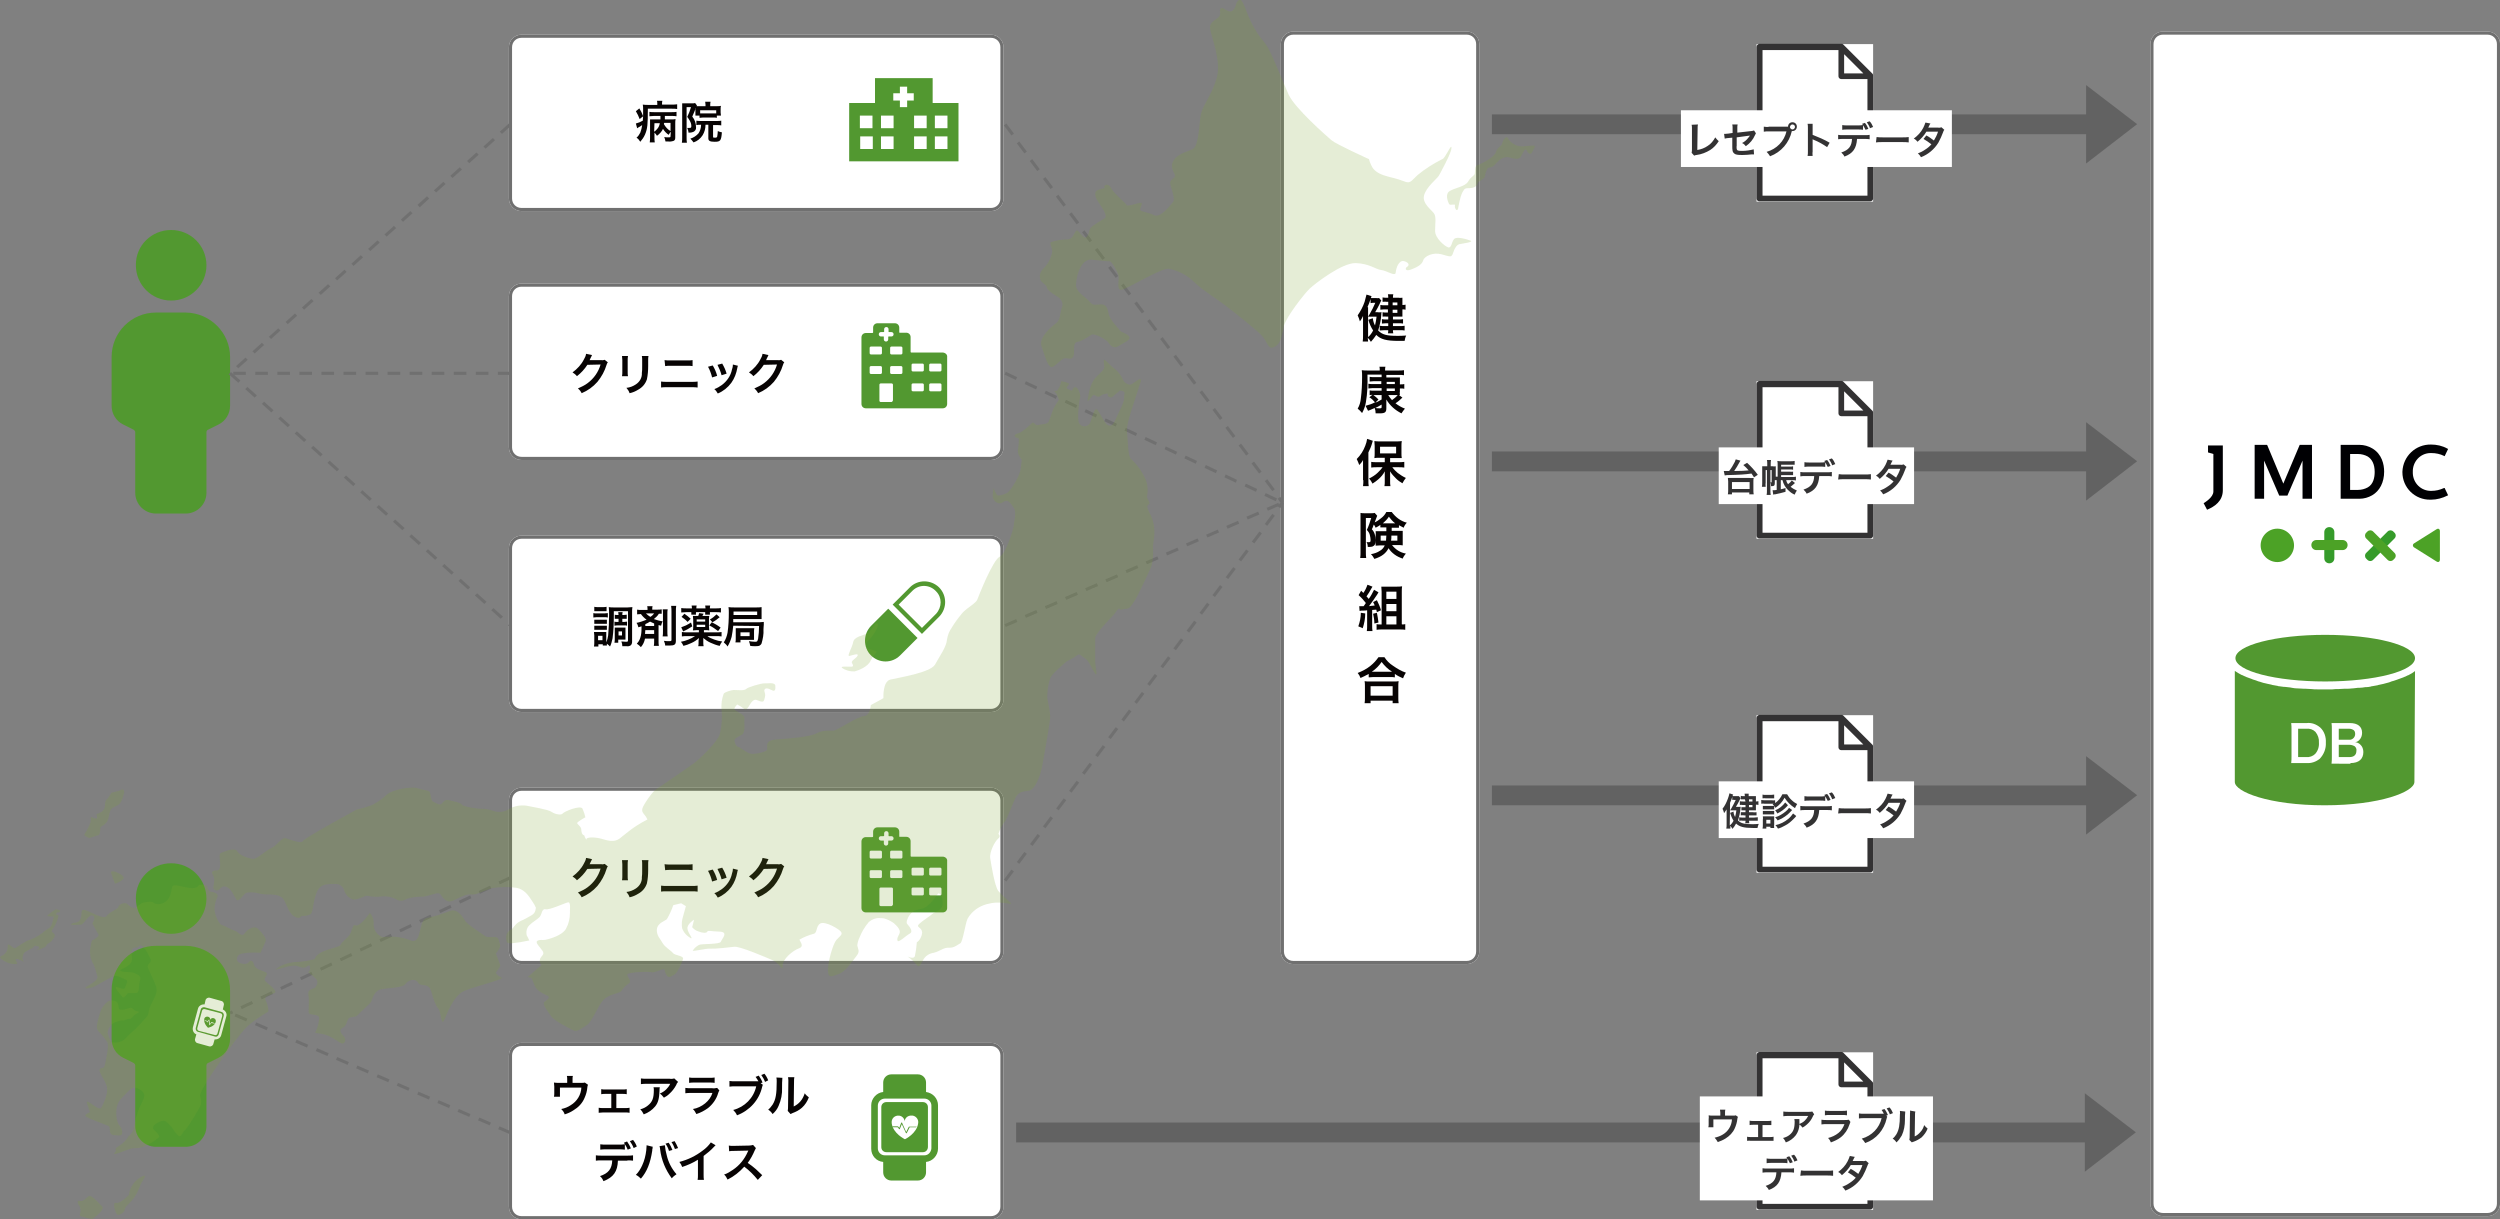 <?xml version="1.0" encoding="utf-8"?>
<!-- Generator: Adobe Illustrator 27.8.1, SVG Export Plug-In . SVG Version: 6.00 Build 0)  -->
<svg version="1.1" id="レイヤー_1" xmlns="http://www.w3.org/2000/svg" xmlns:xlink="http://www.w3.org/1999/xlink" x="0px"
	 y="0px" viewBox="0 0 793.5 387" style="enable-background:new 0 0 793.5 387;" xml:space="preserve">
<rect x="0" y="0" width="793.5" height="387" fill="#808080" stroke="none"/>
<style type="text/css">
	.st0{fill:#626262;}
	.st1{fill:#FFFFFF;}
	.st2{fill:#707070;}
	.st3{fill:#070303;}
	.st4{fill:#529830;}
	.st5{fill:#000003;}
	.st6{fill:#359B2A;}
	.st7{fill:#4CA226;}
	.st8{fill:none;}
	.st9{fill:#333233;}
	.st10{opacity:0.2;}
	.st11{clip-path:url(#SVGID_00000014610375853545564680000016033010115331827586_);}
	.st12{fill:#7DA631;}
</style>
<g id="グループ_98" transform="translate(-165.474 -438)">
	<path id="パス_215" class="st0" d="M827.2,785v9.3H488v6.3h339.2v9.3l16.2-12.5L827.2,785z"/>
	<path id="パス_220" class="st0" d="M827.6,465v9.3H639v6.3h188.6v9.3l16.2-12.5L827.6,465z"/>
	<path id="パス_234" class="st0" d="M827.6,572v9.3H639v6.3h188.6v9.3l16.2-12.5L827.6,572z"/>
	<path id="パス_235" class="st0" d="M827.6,678v9.3H639v6.3h188.6v9.3l16.2-12.5L827.6,678z"/>
	<path id="長方形_58" class="st1" d="M331,449h149c2.2,0,4,1.8,4,4v48c0,2.2-1.8,4-4,4H331c-2.2,0-4-1.8-4-4v-48
		C327,450.8,328.8,449,331,449z"/>
	<path id="長方形_58_-_アウトライン" class="st2" d="M331,450c-1.7,0-3,1.3-3,3v48c0,1.7,1.3,3,3,3h149c1.7,0,3-1.3,3-3
		v-48c0-1.7-1.3-3-3-3H331 M331,449h149c2.2,0,4,1.8,4,4v48c0,2.2-1.8,4-4,4H331c-2.2,0-4-1.8-4-4v-48C327,450.8,328.8,449,331,449z
		"/>
	<path id="パス_355" class="st3" d="M378.3,481.2c0,0.4-0.1,0.4-0.7,0.4c-0.3,0-0.8,0-1.3-0.1c0.2,0.4,0.3,0.9,0.4,1.4
		c0.4,0,0.7,0,0.8,0c0.6,0.1,1.2,0,1.8-0.2c0.4-0.2,0.5-0.5,0.5-1.1v-4.4c0-0.5,0-0.9,0.1-1.4c-0.5,0.1-0.9,0.1-1.4,0.1h-2
		c0-0.3,0-0.4,0-0.5l0-0.6h2.2c0.5,0,1,0,1.5,0.1v-1.4c-0.5,0.1-1,0.1-1.5,0.1h-5.7c-0.5,0-0.9,0-1.4-0.1v1.4c0.4,0,0.9-0.1,1.4-0.1
		h2.1v0.3c0,0.4,0,0.5,0,0.8h-2.1c-0.6,0-0.9,0-1.2,0c0,0.4,0,0.6,0,1v4.7c0,0.5,0,1-0.1,1.6h1.6c-0.1-0.5-0.1-1-0.1-1.6v-1.5
		c0.3,0.3,0.6,0.6,0.8,1c0.4-0.3,0.8-0.6,1.2-1.1c0.3-0.3,0.5-0.7,0.7-1.1c0.5,0.8,1.1,1.4,1.8,1.9c0.2-0.3,0.4-0.7,0.7-1
		L378.3,481.2z M378.3,477.1v2.5c-0.9-0.5-1.6-1.3-2.1-2.2c0-0.2,0-0.2,0.1-0.4H378.3z M373.2,477.1h1.7c-0.1,0.7-0.4,1.4-0.9,1.9
		c-0.3,0.3-0.5,0.6-0.9,0.8L373.2,477.1z M374.1,471.3h-2.8c-0.6,0-1.2,0-1.8-0.1c0.1,0.5,0.1,1.1,0.1,1.6v0.9c0,1.2,0,1.7-0.1,2.6
		c-0.7,0.4-1.4,0.7-2.2,0.9l0.4,1.5c0.1,0,0.2-0.1,0.3-0.2c0.4-0.2,0.9-0.5,1.3-0.8c-0.1,0.8-0.3,1.6-0.6,2.4
		c-0.3,0.6-0.7,1.2-1.2,1.6c0.5,0.3,0.9,0.8,1.2,1.3c0.6-0.7,1.1-1.4,1.5-2.3c0.8-1.9,0.9-3.2,0.9-8.2h7.6c0.6,0,1.1,0,1.7,0.1v-1.5
		c-0.6,0.1-1.1,0.1-1.7,0.1h-3.1v-0.2c0-0.3,0-0.7,0.1-1H374c0.1,0.3,0.1,0.6,0.1,1L374.1,471.3z M367.3,473.3
		c0.5,0.8,0.9,1.7,1.2,2.5l1.1-0.9c-0.3-0.9-0.7-1.7-1.2-2.5L367.3,473.3z M388,477.6c0,1-0.3,1.9-0.8,2.7c-0.7,0.8-1.6,1.4-2.6,1.7
		c0.4,0.4,0.7,0.8,1,1.2c1.2-0.4,2.2-1.2,2.9-2.3c0.6-1,0.9-2.1,0.9-3.3h0.9v4.3c0,0.8,0.5,1.1,2,1.1c1.8,0,2.1-0.3,2.3-3
		c-0.5-0.1-0.9-0.2-1.3-0.4c0,0.6-0.1,1.2-0.2,1.8c-0.1,0.2-0.2,0.3-0.7,0.3c-0.5,0-0.6,0-0.6-0.3v-3.7h1.2c0.5,0,0.9,0,1.4,0.1
		v-1.5c-0.5,0.1-0.9,0.1-1.4,0.1h-5.2c-0.4,0-0.9,0-1.3-0.1v1.4c0.4-0.1,0.9-0.1,1.3-0.1L388,477.6z M386.2,472.6v1
		c0,0.3,0,0.7,0,0.8c0,0.1,0,0.2,0,0.3h1.3v0.7c0.4,0,0.7-0.1,1.1-0.1h3.3c0.4,0,0.7,0,1.1,0.1v-0.7h1.3c0-0.3-0.1-0.7-0.1-1v-1.1
		c0-0.3,0-0.7,0.1-1c-0.4,0.1-0.8,0.1-1.2,0.1h-2.2v-0.4c0-0.3,0-0.6,0.1-1h-1.7c0,0.3,0.1,0.6,0.1,0.9v0.5h-1.8c-0.5,0-0.8,0-1,0
		c0-0.1,0.1-0.2,0.1-0.2l-0.6-0.8c-0.3,0.1-0.6,0.1-0.9,0.1H383c-0.3,0-0.7,0-1,0c0,0.4,0,0.8,0,1.3v9.6c0,0.5,0,1.1-0.1,1.6h1.6
		c-0.1-0.5-0.1-1.1-0.1-1.6V472h1.4c-0.3,1.1-0.7,2.1-1.2,3.1c0.3,0.4,0.6,0.8,0.8,1.2c0.3,0.5,0.5,1.1,0.5,1.7
		c0,0.5-0.1,0.6-0.6,0.6c-0.2,0-0.5,0-0.7,0c0.2,0.5,0.4,1,0.4,1.5c0.5,0,0.9,0,1.4-0.2c0.7-0.2,1.1-0.9,1-1.5
		c0-0.6-0.1-1.2-0.3-1.8c-0.2-0.6-0.5-1.1-0.9-1.6c0.7-1.6,0.7-1.6,1.1-2.7V472.6z M392.8,474c-0.3,0-0.6,0-0.9,0h-3.3
		c-0.5,0-0.7,0-0.9,0v-1h5.1L392.8,474z"/>
	<path id="パス_203" class="st4" d="M438.5,481.3h4v4h-4V481.3z M445.1,481.3h4v4h-4V481.3z M455.6,481.3h4v4h-4V481.3z
		 M462.2,481.3h4v4h-4V481.3z M438.4,474.7h4v4h-4L438.4,474.7z M445.1,474.7h4v4h-4L445.1,474.7z M455.6,474.7h4v4h-4L455.6,474.7z
		 M462.2,474.7h4v4h-4L462.2,474.7z M449,467.6h2.1v-2.1h2.3v2.1h2.1v2.3h-2.1v2.1h-2.3v-2.1H449V467.6z M443.2,462.8v7.9H435v18.5
		h34.7v-18.5h-8.2v-7.9L443.2,462.8z"/>
	<path id="長方形_60" class="st1" d="M331,608h149c2.2,0,4,1.8,4,4v48c0,2.2-1.8,4-4,4H331c-2.2,0-4-1.8-4-4v-48
		C327,609.8,328.8,608,331,608z"/>
	<path id="長方形_60_-_アウトライン" class="st2" d="M331,609c-1.7,0-3,1.3-3,3v48c0,1.7,1.3,3,3,3h149c1.7,0,3-1.3,3-3
		v-48c0-1.7-1.3-3-3-3H331 M331,608h149c2.2,0,4,1.8,4,4v48c0,2.2-1.8,4-4,4H331c-2.2,0-4-1.8-4-4v-48C327,609.8,328.8,608,331,608z
		"/>
	<path id="パス_354" class="st3" d="M361.8,634.4v1h-0.5c-0.3,0-0.6,0-0.8-0.1v1.3c0.3,0,0.5-0.1,0.8-0.1h2.4c0.3,0,0.6,0,0.8,0.1
		v-1.3c-0.3,0-0.6,0.1-0.9,0.1h-0.6v-1h0.5c0.3,0,0.6,0,0.9,0v-1.3c-0.3,0-0.6,0.1-0.9,0.1h-0.5c0-0.3,0-0.6,0.1-0.9h-1.4
		c0,0.3,0.1,0.6,0.1,0.9h-0.4c-0.3,0-0.6,0-0.8-0.1v1.3c0.3,0,0.6,0,0.8,0H361.8z M360.2,632h4.6v9.3c0,0.3-0.1,0.4-0.6,0.4
		c-0.5,0-1-0.1-1.5-0.1c0.2,0.5,0.3,1,0.3,1.5c0.6,0,0.8,0,1.3,0c0.5,0.1,1,0,1.4-0.3c0.3-0.3,0.4-0.7,0.4-1.1v-9.4
		c0-0.5,0-1.1,0.1-1.6c-0.5,0-1,0.1-1.5,0.1h-4.5c-0.5,0-1,0-1.5-0.1c0.1,0.8,0.1,1.7,0.1,2.5c0,2.2-0.1,4.3-0.3,6.5
		c-0.1,0.8-0.3,1.5-0.6,2.2v-2.3c0-0.3,0-0.7,0-1c-0.2,0-0.2,0-0.8,0H355c-0.3,0-0.6,0-1,0c0,0.4,0.1,0.7,0.1,1.1v2.1
		c0,0.4,0,1-0.1,1.4h1.4v-0.7h1.4v0.4h1.3c0-0.2,0-0.4,0-0.6c0.4,0.3,0.7,0.6,1,0.9c0.4-0.8,0.6-1.7,0.8-2.6
		c0.3-2.3,0.4-4.7,0.4-7.1V632z M355.3,639.8h1.4v1.4h-1.4V639.8z M354.1,632c0.3,0,0.6,0,1.1,0h1.7c0.5,0,0.8,0,1.1,0v-1.4
		c-0.4,0.1-0.8,0.1-1.1,0.1h-1.7c-0.4,0-0.8,0-1.1-0.1V632z M353.7,634c0.4,0,0.8-0.1,1.1-0.1h2.5c0.4,0,0.7,0,1.1,0.1v-1.4
		c-0.4,0-0.8,0.1-1.1,0.1h-2.4c-0.4,0-0.8,0-1.1-0.1V634z M354.1,636c0.3,0,0.6,0,0.9,0h2.2c0.3,0,0.6,0,0.9,0v-1.3
		c-0.3,0-0.6,0-0.9,0H355c-0.3,0-0.6,0-0.9,0V636z M354.1,637.9c0.3,0,0.6,0,0.9,0h2.2c0.3,0,0.6,0,0.9,0v-1.3c-0.3,0-0.6,0-0.9,0
		H355c-0.3,0-0.6,0-0.9,0V637.9z M364,638.1c0-0.3,0-0.6,0-0.9c-0.3,0-0.6,0-0.9,0h-1.6c-0.3,0-0.6,0-0.9,0c0,0.3,0,0.6,0,1v2.6
		c0,0.4,0,0.8-0.1,1.2h1.2v-1h1.4c0,0,0.2,0,0.3,0c0.1,0,0.2,0,0.3,0c0.1,0,0.2,0,0.3,0c0-0.2,0-0.5,0-0.7V638.1z M361.8,638.4h1.1
		v1.3h-1.1V638.4z M373.1,640.5v1.1c0,0.5,0,0.9-0.1,1.4h1.6c-0.1-0.5-0.1-1-0.1-1.4v-5.2c0.3,0.1,0.4,0.1,0.8,0.2
		c0.1-0.5,0.3-1,0.5-1.4c-0.9-0.1-1.9-0.4-2.8-0.7c0.6-0.5,1.2-1,1.6-1.7c0.3,0,0.6,0,0.9,0v-1.4c-0.4,0.1-0.9,0.1-1.3,0.1h-1.7
		v-0.1c0-0.3,0-0.7,0.1-1h-1.7c0.1,0.3,0.1,0.7,0.1,1.1v0.1h-2c-0.4,0-0.9,0-1.3-0.1v1.5c0.4,0,0.8-0.1,1.2-0.1
		c0.5,0.7,1.1,1.3,1.8,1.8c-1,0.4-2.1,0.8-3.2,1c0.3,0.4,0.5,0.9,0.6,1.4c0.5-0.1,0.5-0.2,1-0.3c0,1,0,1.9-0.2,2.9
		c-0.2,1-0.6,1.9-1.3,2.6c0.5,0.3,0.9,0.7,1.3,1.1c0.7-0.8,1.1-1.7,1.3-2.7H373.1z M373.1,632.7c-0.3,0.4-0.7,0.8-1.2,1.1
		c-0.5-0.3-1-0.7-1.4-1.1H373.1z M373.1,636.7h-2.8v-0.6c0.5-0.2,1-0.5,1.5-0.8c0.4,0.2,0.8,0.4,1.3,0.6V636.7z M373.1,638v1.2h-2.9
		c0-0.4,0.1-0.7,0.1-1.2H373.1z M375.8,631.3c0.1,0.5,0.1,1,0.1,1.5v5.7c0,0.5,0,1-0.1,1.5h1.6c-0.1-0.5-0.1-1-0.1-1.5v-5.7
		c0-0.5,0-1,0.1-1.4H375.8z M378.5,630.4c0.1,0.6,0.1,1.1,0.1,1.7v9c0,0.3-0.1,0.4-0.6,0.4c-0.6,0-1.2,0-1.8-0.1
		c0.2,0.5,0.4,1,0.4,1.5c0.8,0,1.2,0,1.3,0c1.7,0,2.1-0.3,2.1-1.6v-9.3c0-0.6,0-1.1,0.1-1.7H378.5z M388.6,638h0.8
		c0.4,0,0.8,0,1.2,0.1c0-0.4-0.1-0.8-0.1-1.2v-2.2c0-0.4,0-0.8,0.1-1.2c-0.4,0-0.6,0-1.2,0h-1c0.2-0.3,0.2-0.4,0.4-0.7l-1.4-0.2
		c-0.1,0.3-0.2,0.6-0.3,0.9h-0.5c-0.6,0-0.9,0-1.2,0c0,0.4,0.1,0.8,0.1,1.2v2.2c0,0.4,0,0.8-0.1,1.2c0.4,0,0.8-0.1,1.2-0.1h0.7v0.7
		h-3.8c-0.5,0-1,0-1.6-0.1v1.4c0.6-0.1,1.1-0.1,1.7-0.1h2.5c-1.4,0.9-2.9,1.5-4.5,1.8c0.3,0.4,0.6,0.8,0.8,1.3
		c0.8-0.2,1.7-0.5,2.5-0.9c0.9-0.4,1.7-0.9,2.4-1.6c0,0.5-0.1,0.8-0.1,0.8v0.6c0,0.4,0,0.8-0.1,1.2h1.7c-0.1-0.4-0.1-0.8-0.1-1.2
		v-0.6c0-0.3,0-0.3,0-0.5c0-0.1,0-0.1,0-0.3c0.7,0.6,1.4,1.1,2.3,1.5c0.9,0.4,1.9,0.8,2.9,1c0.2-0.5,0.4-0.9,0.8-1.4
		c-0.9-0.1-1.7-0.3-2.5-0.6c-0.8-0.3-1.6-0.6-2.2-1.1h2.8c0.6,0,1.1,0,1.7,0.1v-1.4c-0.5,0.1-1.1,0.1-1.6,0.1h-4V638z M386.6,635.3
		v-0.7h2.7v0.7H386.6z M386.6,636.3h2.7v0.7h-2.7V636.3z M385,631.1h-1.6c-0.6,0-1.1,0-1.7-0.1v1.4c0.5,0,1-0.1,1.6-0.1h1.6
		c0,0.3,0,0.5,0,0.8h1.5c0-0.2-0.1-0.5,0-0.7v-0.1h2.9v0.1c0,0.2,0,0.5,0,0.7h1.5c0-0.2,0-0.5,0-0.7v-0.1h1.9c0.5,0,1.1,0,1.6,0.1
		V631c-0.6,0.1-1.1,0.1-1.7,0.1h-1.8V631c0-0.3,0-0.5,0.1-0.8h-1.6c0,0.3,0.1,0.5,0.1,0.8v0.1h-2.9V631c0-0.3,0-0.5,0.1-0.8h-1.6
		c0,0.3,0.1,0.5,0.1,0.8V631.1z M381.8,633.8c0.7,0.5,1.4,1,1.9,1.6l1-1c-0.6-0.6-1.3-1.1-2-1.6L381.8,633.8z M384.8,635.6
		c-0.5,0.3-1,0.6-1.6,0.9c-0.5,0.2-1,0.4-1.5,0.6l0.6,1.3c1-0.4,2-1,2.9-1.6L384.8,635.6z M390.6,636.5c1,0.5,1.9,1.1,2.8,1.8
		l0.8-1.1c-0.9-0.7-1.8-1.2-2.8-1.7L390.6,636.5z M392.9,633c-0.6,0.6-1.3,1.2-2.1,1.6l0.8,0.9c0.8-0.4,1.6-1,2.3-1.6L392.9,633z
		 M406.4,636.7c0,1.3-0.1,2.7-0.3,4c-0.2,0.9-0.3,1-0.9,1c-0.7,0-1.4-0.1-2-0.2c0.2,0.5,0.3,1,0.4,1.5c0.5,0.1,1,0.1,1.5,0.1
		c0.5,0,0.9,0,1.3-0.1c0.4-0.2,0.7-0.5,0.8-0.8c0.4-1.4,0.7-2.9,0.6-4.4c0-0.7,0.1-1.2,0.1-1.5c0-0.4,0-0.7,0-0.7c0-0.1,0-0.1,0-0.2
		c-0.4,0-0.9,0.1-1.3,0.1h-8.4l0-1h7.5c0.7,0,1.1,0,1.5,0c0-0.4,0-0.7,0-1.1v-1.5c0-0.6,0-0.9,0-1.2c-0.5,0.1-1.1,0.1-1.6,0.1h-7.1
		c-0.6,0-1.2,0-1.8-0.1c0.1,0.6,0.1,1.2,0.1,1.8c0,2.1-0.1,4.2-0.4,6.3c-0.2,1.1-0.6,2.2-1.2,3.1c0.5,0.4,0.9,0.8,1.2,1.3
		c0.6-1,1-2,1.3-3.1c0.2-1.1,0.4-2.3,0.5-3.5L406.4,636.7z M398.3,633.2v-1.1h7.5v1.1H398.3z M400.5,641.9v-0.8h3.2
		c0.4,0,0.8,0,1.1,0c0-0.3,0-0.7,0-1v-1.6c0-0.4,0-0.7,0.1-1.1c-0.3,0-0.6,0-1.1,0h-3.6c-0.5,0-0.8,0-1.2,0c0,0.3,0,0.7,0,1v2.3
		c0,0.4,0,0.8-0.1,1.2L400.5,641.9z M400.5,638.7h2.9v1.2h-2.9L400.5,638.7z"/>
	<path id="パス_204" class="st4" d="M454.3,624.4l-5.5,5.5l9.3,9.3l5.5-5.5c2.5-2.6,2.5-6.7-0.1-9.3
		C460.9,621.9,456.8,621.9,454.3,624.4 M462.6,632.8l-4.5,4.5l-7.4-7.4l4.5-4.5c2.1-2,5.4-1.9,7.4,0.3
		C464.5,627.6,464.5,630.7,462.6,632.8"/>
	<path id="パス_205" class="st4" d="M441.9,646c2.6,2.6,6.7,2.6,9.3,0l5.5-5.5l-9.3-9.3l-5.5,5.5
		C439.4,639.3,439.4,643.5,441.9,646"/>
	<path id="長方形_59" class="st1" d="M331,528h149c2.2,0,4,1.8,4,4v48c0,2.2-1.8,4-4,4H331c-2.2,0-4-1.8-4-4v-48
		C327,529.8,328.8,528,331,528z"/>
	<path id="長方形_59_-_アウトライン" class="st2" d="M331,529c-1.7,0-3,1.3-3,3v48c0,1.7,1.3,3,3,3h149c1.7,0,3-1.3,3-3
		v-48c0-1.7-1.3-3-3-3H331 M331,528h149c2.2,0,4,1.8,4,4v48c0,2.2-1.8,4-4,4H331c-2.2,0-4-1.8-4-4v-48C327,529.8,328.8,528,331,528z
		"/>
	<path id="パス_353" class="st3" d="M357.4,552.2c-0.3,0.1-0.7,0.2-1,0.1l-3.1,0c-0.3,0-0.5,0-0.7,0c0.1-0.1,0.2-0.3,0.2-0.4
		l0.2-0.4c0.1-0.1,0.1-0.3,0.2-0.4c0.1-0.2,0.1-0.3,0.2-0.4l-1.9-0.4c-0.1,0.7-0.4,1.3-0.7,1.8c-0.8,1.6-2.1,3-3.6,4.1
		c0.5,0.3,1,0.7,1.4,1.2c1.3-1,2.4-2.2,3.3-3.6l4.2-0.1c-0.7,2.4-2.1,4.4-4.1,5.9c-0.9,0.7-2,1.2-3.1,1.7c0.5,0.4,0.9,0.9,1.2,1.5
		c1.9-0.8,3.6-2,5-3.6c1.3-1.6,2.3-3.4,2.9-5.4c0.1-0.3,0.2-0.6,0.4-0.8L357.4,552.2z M362.9,551c0,0.4,0.1,0.8,0.1,1.3v3.8
		c0,0.4,0,0.8-0.1,1.3h1.9c-0.1-0.4-0.1-0.8-0.1-1.2v-3.9c0-0.4,0-0.8,0.1-1.3L362.9,551z M369.2,551c0.1,0.4,0.1,0.9,0.1,1.3v1.8
		c0,1.1,0,1.7-0.1,2.3c0.1,1.5-0.7,2.8-1.9,3.6c-0.9,0.6-1.9,1-3,1.1c0.4,0.5,0.8,1,1,1.7c1-0.2,1.9-0.6,2.7-1.1
		c1.3-0.7,2.3-1.8,2.8-3.3c0.3-1.4,0.4-2.8,0.4-4.2v-1.9c0-0.4,0-0.9,0.1-1.3L369.2,551z M376.6,554.2c0.5-0.1,1.1-0.1,1.6-0.1h5.5
		c0.5,0,1.1,0,1.6,0.1v-1.9c-0.5,0.1-1.1,0.1-1.7,0.1h-5.5c-0.6,0-1.1,0-1.7-0.1L376.6,554.2z M375.2,561c0.6-0.1,1.2-0.1,1.8-0.1
		h8.1c0.6,0,1.2,0,1.8,0.1v-1.9c-0.6,0.1-1.2,0.1-1.8,0.1h-8c-0.6,0-1.2,0-1.8-0.1V561z M390.2,554.4c0.6,1.1,1,2.2,1.3,3.4l1.6-0.5
		c-0.3-1.2-0.8-2.3-1.4-3.3L390.2,554.4z M393.2,553.8c0.5,1,1,2.1,1.3,3.3l1.6-0.5c-0.3-1.1-0.8-2.2-1.4-3.2L393.2,553.8z
		 M398.1,553.7c0,0.5-0.1,1.1-0.3,1.6c-0.4,2-1.6,3.7-3.2,4.9c-0.7,0.5-1.5,1-2.4,1.3c0.5,0.4,0.8,0.9,1.1,1.4
		c1.7-0.7,3.2-1.9,4.3-3.4c1-1.4,1.6-3,1.9-4.7c0-0.2,0.1-0.5,0.2-0.7L398.1,553.7z M413.4,552.2c-0.3,0.1-0.7,0.2-1,0.1l-3.1,0
		c-0.3,0-0.5,0-0.7,0c0.1-0.1,0.2-0.3,0.2-0.4l0.2-0.4c0.1-0.1,0.1-0.3,0.2-0.4c0.1-0.2,0.1-0.3,0.2-0.4l-1.9-0.4
		c-0.1,0.7-0.4,1.3-0.7,1.8c-0.8,1.6-2.1,3-3.6,4.1c0.5,0.3,1,0.7,1.4,1.2c1.3-1,2.4-2.2,3.3-3.6l4.2-0.1c-0.7,2.4-2.1,4.4-4.1,5.9
		c-0.9,0.7-2,1.2-3.1,1.7c0.5,0.4,0.9,0.9,1.2,1.5c1.9-0.8,3.6-2,5-3.6c1.3-1.6,2.3-3.4,2.9-5.4c0.1-0.3,0.2-0.6,0.4-0.8
		L413.4,552.2z"/>
	<path id="パス_206" class="st4" d="M464.8,549.9h-10.1c-0.1,0-0.2-0.1-0.2-0.2c0,0,0,0,0,0v-4.7c0-0.8-0.6-1.4-1.4-1.4
		c0,0,0,0,0,0h-2c-0.3,0-0.2-0.2-0.2-0.2V542c0-0.8-0.6-1.4-1.4-1.4c0,0,0,0,0,0H444c-0.8,0-1.4,0.6-1.4,1.4c0,0,0,0,0,0v1.5
		c0,0,0,0.2-0.3,0.2h-2c-0.8,0-1.4,0.6-1.4,1.4v21.1c0,0.8,0.6,1.4,1.4,1.4h24.4c0.8,0,1.4-0.6,1.4-1.4c0,0,0,0,0,0v-14.9
		C466.2,550.6,465.6,550,464.8,549.9 M445.1,543.4h0.8c0.1,0,0.2-0.1,0.2-0.1c0,0,0,0,0,0v-0.8c0-0.4,0.3-0.7,0.7-0.7
		c0.4,0,0.7,0.3,0.7,0.7c0,0,0,0,0,0v0.8c0,0.1,0.1,0.1,0.1,0.1h0.8c0.4,0,0.7,0.3,0.7,0.7c0,0.4-0.3,0.7-0.7,0.7c0,0,0,0,0,0h-0.8
		c0,0-0.2,0-0.2,0.1v0.8c0,0.4-0.3,0.7-0.7,0.7c-0.4,0-0.7-0.3-0.7-0.7v-0.8c0-0.1,0-0.1-0.1-0.1c0,0,0,0,0,0h-0.8
		c-0.4,0-0.7-0.3-0.7-0.7c0,0,0,0,0,0C444.4,543.7,444.7,543.4,445.1,543.4C445.1,543.4,445.1,543.4,445.1,543.4 M441.5,548.4
		c0-0.2,0.2-0.4,0.4-0.4c0,0,0,0,0,0h3.1c0.2,0,0.4,0.2,0.4,0.4c0,0,0,0,0,0v1.7c0,0.2-0.2,0.4-0.4,0.4c0,0,0,0,0,0h-3.1
		c-0.2,0-0.4-0.2-0.4-0.4c0,0,0,0,0,0L441.5,548.4z M441.5,556.3v-1.7c0-0.2,0.2-0.4,0.4-0.4c0,0,0,0,0,0h3.1c0.2,0,0.4,0.2,0.4,0.4
		c0,0,0,0,0,0v1.7c0,0.2-0.2,0.4-0.4,0.4c0,0,0,0,0,0h-3.1C441.7,556.7,441.5,556.5,441.5,556.3 M448.8,565.2c0,0.2-0.2,0.4-0.4,0.4
		c0,0,0,0,0,0H445c-0.2,0-0.4-0.2-0.4-0.4c0,0,0,0,0,0v-5.1c0-0.2,0.2-0.4,0.4-0.4c0,0,0,0,0,0h3.5c0.2,0,0.4,0.2,0.4,0.4
		c0,0,0,0,0,0V565.2z M451.9,556.3c0,0.2-0.2,0.4-0.4,0.4c0,0,0,0,0,0h-3.1c-0.2,0-0.4-0.2-0.4-0.4c0,0,0,0,0,0v-1.7
		c0-0.2,0.2-0.4,0.4-0.4c0,0,0,0,0,0h3.1c0.2,0,0.4,0.2,0.4,0.4c0,0,0,0,0,0L451.9,556.3z M451.9,550.1c0,0.2-0.2,0.4-0.4,0.4
		c0,0,0,0,0,0h-3.1c-0.2,0-0.4-0.2-0.4-0.4c0,0,0,0,0,0v-1.7c0-0.2,0.2-0.4,0.4-0.4c0,0,0,0,0,0h3.1c0.2,0,0.4,0.2,0.4,0.4
		c0,0,0,0,0,0L451.9,550.1z M458.7,561.8c0,0.2-0.2,0.4-0.4,0.4c0,0,0,0,0,0h-3.1c-0.2,0-0.4-0.2-0.4-0.4c0,0,0,0,0,0v-1.7
		c0-0.2,0.2-0.4,0.4-0.4c0,0,0,0,0,0h3.1c0.2,0,0.4,0.2,0.4,0.4c0,0,0,0,0,0V561.8z M458.7,555.5c0,0.2-0.2,0.4-0.4,0.4c0,0,0,0,0,0
		h-3.1c-0.2,0-0.4-0.2-0.4-0.4c0,0,0,0,0,0v-1.7c0-0.2,0.2-0.4,0.4-0.4c0,0,0,0,0,0h3.1c0.2,0,0.4,0.2,0.4,0.4c0,0,0,0,0,0V555.5z
		 M464.3,561.8c0,0.2-0.2,0.4-0.4,0.4c0,0,0,0,0,0h-3.1c-0.2,0-0.4-0.2-0.4-0.4c0,0,0,0,0,0v-1.7c0-0.2,0.2-0.4,0.4-0.4c0,0,0,0,0,0
		h3.1c0.2,0,0.4,0.2,0.4,0.4c0,0,0,0,0,0V561.8z M464.3,555.5c0,0.2-0.2,0.4-0.4,0.4c0,0,0,0,0,0h-3.1c-0.2,0-0.4-0.2-0.4-0.4
		c0,0,0,0,0,0v-1.7c0-0.2,0.2-0.4,0.4-0.4c0,0,0,0,0,0h3.1c0.2,0,0.4,0.2,0.4,0.4c0,0,0,0,0,0V555.5z"/>
	<path id="長方形_71" class="st1" d="M331,688h149c2.2,0,4,1.8,4,4v48c0,2.2-1.8,4-4,4H331c-2.2,0-4-1.8-4-4v-48
		C327,689.8,328.8,688,331,688z"/>
	<path id="長方形_71_-_アウトライン" class="st2" d="M331,689c-1.7,0-3,1.3-3,3v48c0,1.7,1.3,3,3,3h149c1.7,0,3-1.3,3-3
		v-48c0-1.7-1.3-3-3-3H331 M331,688h149c2.2,0,4,1.8,4,4v48c0,2.2-1.8,4-4,4H331c-2.2,0-4-1.8-4-4v-48C327,689.8,328.8,688,331,688z
		"/>
	<path id="パス_352" class="st3" d="M357.4,712.2c-0.3,0.1-0.7,0.2-1,0.1l-3.1,0c-0.3,0-0.5,0-0.7,0c0.1-0.1,0.2-0.3,0.2-0.4
		l0.2-0.4c0.1-0.1,0.1-0.3,0.2-0.4c0.1-0.2,0.1-0.3,0.2-0.4l-1.9-0.4c-0.1,0.7-0.4,1.3-0.7,1.8c-0.8,1.6-2.1,3-3.6,4.1
		c0.5,0.3,1,0.7,1.4,1.2c1.3-1,2.4-2.2,3.3-3.6l4.2-0.1c-0.7,2.4-2.1,4.4-4.1,5.9c-0.9,0.7-2,1.2-3.1,1.7c0.5,0.4,0.9,0.9,1.2,1.5
		c1.9-0.8,3.6-2,5-3.6c1.3-1.6,2.3-3.4,2.9-5.4c0.1-0.3,0.2-0.6,0.4-0.8L357.4,712.2z M362.9,711c0,0.4,0.1,0.8,0.1,1.3v3.8
		c0,0.4,0,0.8-0.1,1.3h1.9c-0.1-0.4-0.1-0.8-0.1-1.2v-3.9c0-0.4,0-0.8,0.1-1.3L362.9,711z M369.2,711c0.1,0.4,0.1,0.9,0.1,1.3v1.8
		c0,1.1,0,1.7-0.1,2.3c0.1,1.5-0.7,2.8-1.9,3.6c-0.9,0.6-1.9,1-3,1.1c0.4,0.5,0.8,1,1,1.7c1-0.2,1.9-0.6,2.7-1.1
		c1.3-0.7,2.3-1.8,2.8-3.3c0.3-1.4,0.4-2.8,0.4-4.2v-1.9c0-0.4,0-0.9,0.1-1.3L369.2,711z M376.6,714.2c0.5-0.1,1.1-0.1,1.6-0.1h5.5
		c0.5,0,1.1,0,1.6,0.1v-1.9c-0.5,0.1-1.1,0.1-1.7,0.1h-5.5c-0.6,0-1.1,0-1.7-0.1L376.6,714.2z M375.2,721c0.6-0.1,1.2-0.1,1.8-0.1
		h8.1c0.6,0,1.2,0,1.8,0.1v-1.9c-0.6,0.1-1.2,0.1-1.8,0.1h-8c-0.6,0-1.2,0-1.8-0.1V721z M390.2,714.4c0.6,1.1,1,2.2,1.3,3.4l1.6-0.5
		c-0.3-1.2-0.8-2.3-1.4-3.3L390.2,714.4z M393.2,713.8c0.5,1,1,2.1,1.3,3.3l1.6-0.5c-0.3-1.1-0.8-2.2-1.4-3.2L393.2,713.8z
		 M398.1,713.7c0,0.5-0.1,1.1-0.3,1.6c-0.4,2-1.6,3.7-3.2,4.9c-0.7,0.5-1.5,1-2.4,1.3c0.5,0.4,0.8,0.9,1.1,1.4
		c1.7-0.7,3.2-1.9,4.3-3.4c1-1.4,1.6-3,1.9-4.7c0-0.2,0.1-0.5,0.2-0.7L398.1,713.7z M413.4,712.2c-0.3,0.1-0.7,0.2-1,0.1l-3.1,0
		c-0.3,0-0.5,0-0.7,0c0.1-0.1,0.2-0.3,0.2-0.4l0.2-0.4c0.1-0.1,0.1-0.3,0.2-0.4c0.1-0.2,0.1-0.3,0.2-0.4l-1.9-0.4
		c-0.1,0.7-0.4,1.3-0.7,1.8c-0.8,1.6-2.1,3-3.6,4.1c0.5,0.3,1,0.7,1.4,1.2c1.3-1,2.4-2.2,3.3-3.6l4.2-0.1c-0.7,2.4-2.1,4.4-4.1,5.9
		c-0.9,0.7-2,1.2-3.1,1.7c0.5,0.4,0.9,0.9,1.2,1.5c1.9-0.8,3.6-2,5-3.6c1.3-1.6,2.3-3.4,2.9-5.4c0.1-0.3,0.2-0.6,0.4-0.8
		L413.4,712.2z"/>
	<path id="パス_233" class="st4" d="M464.8,709.9h-10.1c-0.1,0-0.2-0.1-0.2-0.2c0,0,0,0,0,0v-4.7c0-0.8-0.6-1.4-1.4-1.4
		c0,0,0,0,0,0h-2c-0.3,0-0.2-0.2-0.2-0.2V702c0-0.8-0.6-1.4-1.4-1.4c0,0,0,0,0,0H444c-0.8,0-1.4,0.6-1.4,1.4c0,0,0,0,0,0v1.5
		c0,0,0,0.2-0.3,0.2h-2c-0.8,0-1.4,0.6-1.4,1.4v21.1c0,0.8,0.6,1.4,1.4,1.4h24.4c0.8,0,1.4-0.6,1.4-1.4c0,0,0,0,0,0v-14.9
		C466.2,710.6,465.6,710,464.8,709.9 M445.1,703.4h0.8c0.1,0,0.2-0.1,0.2-0.1c0,0,0,0,0,0v-0.8c0-0.4,0.3-0.7,0.7-0.7
		c0.4,0,0.7,0.3,0.7,0.7c0,0,0,0,0,0v0.8c0,0.1,0.1,0.1,0.1,0.1h0.8c0.4,0,0.7,0.3,0.7,0.7c0,0.4-0.3,0.7-0.7,0.7c0,0,0,0,0,0h-0.8
		c0,0-0.2,0-0.2,0.1v0.8c0,0.4-0.3,0.7-0.7,0.7c-0.4,0-0.7-0.3-0.7-0.7v-0.8c0-0.1,0-0.1-0.1-0.1c0,0,0,0,0,0h-0.8
		c-0.4,0-0.7-0.3-0.7-0.7c0,0,0,0,0,0C444.4,703.7,444.7,703.4,445.1,703.4C445.1,703.4,445.1,703.4,445.1,703.4 M441.5,708.4
		c0-0.2,0.2-0.4,0.4-0.4c0,0,0,0,0,0h3.1c0.2,0,0.4,0.2,0.4,0.4c0,0,0,0,0,0v1.7c0,0.2-0.2,0.4-0.4,0.4c0,0,0,0,0,0h-3.1
		c-0.2,0-0.4-0.2-0.4-0.4c0,0,0,0,0,0L441.5,708.4z M441.5,716.3v-1.7c0-0.2,0.2-0.4,0.4-0.4c0,0,0,0,0,0h3.1c0.2,0,0.4,0.2,0.4,0.4
		c0,0,0,0,0,0v1.7c0,0.2-0.2,0.4-0.4,0.4c0,0,0,0,0,0h-3.1C441.7,716.7,441.5,716.5,441.5,716.3 M448.8,725.2c0,0.2-0.2,0.4-0.4,0.4
		c0,0,0,0,0,0H445c-0.2,0-0.4-0.2-0.4-0.4c0,0,0,0,0,0v-5.1c0-0.2,0.2-0.4,0.4-0.4c0,0,0,0,0,0h3.5c0.2,0,0.4,0.2,0.4,0.4
		c0,0,0,0,0,0V725.2z M451.9,716.3c0,0.2-0.2,0.4-0.4,0.4c0,0,0,0,0,0h-3.1c-0.2,0-0.4-0.2-0.4-0.4c0,0,0,0,0,0v-1.7
		c0-0.2,0.2-0.4,0.4-0.4c0,0,0,0,0,0h3.1c0.2,0,0.4,0.2,0.4,0.4c0,0,0,0,0,0L451.9,716.3z M451.9,710.1c0,0.2-0.2,0.4-0.4,0.4
		c0,0,0,0,0,0h-3.1c-0.2,0-0.4-0.2-0.4-0.4c0,0,0,0,0,0v-1.7c0-0.2,0.2-0.4,0.4-0.4c0,0,0,0,0,0h3.1c0.2,0,0.4,0.2,0.4,0.4
		c0,0,0,0,0,0L451.9,710.1z M458.7,721.8c0,0.2-0.2,0.4-0.4,0.4c0,0,0,0,0,0h-3.1c-0.2,0-0.4-0.2-0.4-0.4c0,0,0,0,0,0v-1.7
		c0-0.2,0.2-0.4,0.4-0.4c0,0,0,0,0,0h3.1c0.2,0,0.4,0.2,0.4,0.4c0,0,0,0,0,0V721.8z M458.7,715.5c0,0.2-0.2,0.4-0.4,0.4c0,0,0,0,0,0
		h-3.1c-0.2,0-0.4-0.2-0.4-0.4c0,0,0,0,0,0v-1.7c0-0.2,0.2-0.4,0.4-0.4c0,0,0,0,0,0h3.1c0.2,0,0.4,0.2,0.4,0.4c0,0,0,0,0,0V715.5z
		 M464.3,721.8c0,0.2-0.2,0.4-0.4,0.4c0,0,0,0,0,0h-3.1c-0.2,0-0.4-0.2-0.4-0.4c0,0,0,0,0,0v-1.7c0-0.2,0.2-0.4,0.4-0.4c0,0,0,0,0,0
		h3.1c0.2,0,0.4,0.2,0.4,0.4c0,0,0,0,0,0V721.8z M464.3,715.5c0,0.2-0.2,0.4-0.4,0.4c0,0,0,0,0,0h-3.1c-0.2,0-0.4-0.2-0.4-0.4
		c0,0,0,0,0,0v-1.7c0-0.2,0.2-0.4,0.4-0.4c0,0,0,0,0,0h3.1c0.2,0,0.4,0.2,0.4,0.4c0,0,0,0,0,0V715.5z"/>
	<path id="長方形_61" class="st1" d="M331,769h149c2.2,0,4,1.8,4,4v48c0,2.2-1.8,4-4,4H331c-2.2,0-4-1.8-4-4v-48
		C327,770.8,328.8,769,331,769z"/>
	<path id="長方形_61_-_アウトライン" class="st2" d="M331,770c-1.7,0-3,1.3-3,3v48c0,1.7,1.3,3,3,3h149c1.7,0,3-1.3,3-3
		v-48c0-1.7-1.3-3-3-3H331 M331,769h149c2.2,0,4,1.8,4,4v48c0,2.2-1.8,4-4,4H331c-2.2,0-4-1.8-4-4v-48C327,770.8,328.8,769,331,769z
		"/>
	<path id="パス_351" class="st3" d="M351.1,781.6c-0.3,0.1-0.3,0.1-1.4,0.1h-2.5v-1.2c0-0.3,0-0.7,0.1-1h-1.9
		c0.1,0.3,0.1,0.7,0.1,1v1.2h-2.7c-0.5,0-1,0-1.5-0.1c0,0.4,0.1,0.9,0.1,1.3v2c0,0.4,0,0.8-0.1,1.2h1.9c0-0.3,0-0.7,0-1.1v-1.8h6.8
		c-0.1,2.3-1.4,4.4-3.4,5.6c-0.9,0.6-1.9,1-3,1.2c0.5,0.5,0.9,1,1.1,1.7c1-0.3,1.9-0.7,2.8-1.3c1.5-0.9,2.8-2.2,3.5-3.9
		c0.5-1.1,0.8-2.2,0.9-3.4c0-0.3,0.1-0.5,0.2-0.8L351.1,781.6z M361.1,785.2h2c0.4,0,0.9,0,1.3,0.1v-1.6c-0.4,0.1-0.9,0.1-1.3,0.1
		h-5.5c-0.4,0-0.9,0-1.3-0.1v1.6c0.4-0.1,0.9-0.1,1.3-0.1h1.9v4.5h-2.7c-0.4,0-0.9,0-1.3-0.1v1.6c0.4,0,0.9-0.1,1.3-0.1h7.2
		c0.4,0,0.9,0,1.3,0.1v-1.6c-0.4,0.1-0.9,0.1-1.3,0.1h-2.9L361.1,785.2z M379.5,780.3c-0.4,0.1-0.9,0.2-1.4,0.1h-7.3
		c-0.6,0-1.3,0-1.9-0.1v1.8c0.6-0.1,1.3-0.1,1.9-0.1h7.4c-0.3,0.7-0.8,1.3-1.3,1.8c-0.6,0.6-1.3,1-2,1.3c0.5,0.3,0.9,0.8,1.3,1.3
		c0.6-0.3,1.2-0.7,1.7-1.2c0.9-0.8,1.6-1.7,2.2-2.8c0.1-0.4,0.3-0.7,0.6-1L379.5,780.3z M372.9,783.1c0.1,0.3,0.1,0.6,0.1,0.8
		c0,2.6-0.4,3.8-1.9,5c-0.7,0.6-1.6,1-2.4,1.2c0.5,0.5,0.8,1,1.1,1.6c1.4-0.5,2.7-1.4,3.6-2.5c1-1.2,1.3-2.6,1.4-5
		c0-0.4,0-0.8,0.1-1.1L372.9,783.1z M384.2,781.7c0.5-0.1,1.1-0.1,1.6-0.1h4.9c0.5,0,1.1,0,1.6,0.1V780c-0.5,0.1-1.1,0.1-1.6,0.1
		h-4.9c-0.5,0-1.1,0-1.6-0.1L384.2,781.7z M393.1,783.3c-0.5,0.1-1.1,0.2-1.6,0.1h-6.7c-0.6,0-1.2,0-1.8-0.1v1.7
		c0.6-0.1,1.2-0.1,1.8-0.1h6.8c-0.4,1.3-1.2,2.4-2.3,3.3c-1.1,0.9-2.5,1.6-3.9,1.8c0.5,0.5,0.8,1,1.1,1.6c1.3-0.4,2.6-1.1,3.7-1.9
		c1.5-1.2,2.7-2.9,3.2-4.7c0.1-0.3,0.2-0.6,0.4-0.9L393.1,783.3z M406.9,781.8l0.6-0.2c-0.3-0.8-0.7-1.5-1.2-2.2l-1,0.4
		c0.3,0.4,0.6,0.9,0.9,1.4c-0.3,0-0.7,0-1,0h-6.4c-0.6,0-1.2,0-1.8-0.1v1.8c0.6-0.1,1.2-0.1,1.8-0.1h6.7c-0.8,3.7-3.7,6.6-7.3,7.5
		c0.5,0.5,0.9,1,1.2,1.7c4-1.5,7.1-4.9,8-9.1c0.1-0.2,0.1-0.4,0.2-0.6L406.9,781.8z M409.3,780.9c-0.3-0.8-0.7-1.5-1.2-2.1l-1,0.4
		c0.5,0.7,0.9,1.4,1.2,2.2L409.3,780.9z M411.9,780c0.1,0.4,0.1,0.8,0.1,1.3c0,3.9-0.3,5.7-1.3,7.3c-0.4,0.6-0.9,1.2-1.4,1.6
		c0.6,0.4,1,0.8,1.4,1.4c0.8-0.7,1.5-1.6,1.9-2.6c0.8-1.8,1.2-3.8,1.1-5.8c0-1,0-2.1,0.1-3.1L411.9,780z M415.6,779.9
		c0,0.3,0.1,0.6,0.1,0.9v0.4l-0.1,7.9c0,0.5,0,1-0.1,1.5l0.9,1c0.2-0.1,0.4-0.2,0.6-0.3c1.1-0.4,2.1-0.9,3-1.7c1-0.9,1.7-2,2.2-3.3
		c-0.5-0.4-1-0.8-1.3-1.3c-0.3,0.9-0.7,1.8-1.4,2.6c-0.6,0.7-1.3,1.2-2.1,1.6l0.1-8c0-0.4,0-0.9,0.1-1.3L415.6,779.9z M363.7,801.2
		c-0.6,0.1-1.2,0.1-1.8,0.1h-4.1c-0.6,0-1.2,0-1.8-0.1v1.7c0.6-0.1,1.2-0.1,1.8-0.1h4.2c0.6,0,1.2,0,1.8,0.1V801.2z M364.6,806.3
		c0.6,0,1.2,0,1.8,0.1v-1.7c-0.6,0.1-1.2,0.1-1.8,0.1h-8.2c-0.6,0-1.2,0-1.8-0.1v1.7c0.6-0.1,1.2-0.1,1.8-0.1h3.4
		c-0.1,2.7-1.2,4.1-3.9,5c0.5,0.4,0.9,1,1.1,1.6c3.2-1.2,4.5-3.1,4.6-6.5H364.6z M367.6,801.9c-0.3-0.8-0.7-1.5-1.2-2.1l-1,0.4
		c0.5,0.7,0.9,1.4,1.2,2.2L367.6,801.9z M363.5,800.7c0.5,0.7,0.9,1.4,1.2,2.2l1-0.4c-0.3-0.8-0.7-1.5-1.2-2.2L363.5,800.7z
		 M370.7,801.5v0.2c0,0.5-0.1,0.9-0.1,1.4c-0.2,1.7-0.6,3.3-1.3,4.8c-0.5,1.1-1.1,2.1-2,3c0.6,0.3,1.1,0.7,1.6,1.2
		c1.9-2.2,3-4.9,3.6-8.9l0-0.3l0.1-0.4l0-0.2c0-0.1,0-0.2,0.1-0.3L370.7,801.5z M374.8,801.8c0.1,0.3,0.2,0.7,0.2,1
		c0.4,3.4,1.7,6.5,3.7,9.2c0.4-0.5,1-1,1.5-1.3c-1.5-1.7-2.6-3.8-3.1-6c-0.3-1.1-0.5-2.1-0.6-3.2L374.8,801.8z M376.7,801
		c0.5,0.7,0.9,1.5,1.1,2.3l1.1-0.3c-0.3-0.8-0.7-1.6-1.2-2.3L376.7,801z M380.7,802.4c-0.3-0.8-0.7-1.5-1.1-2.2l-1,0.3
		c0.5,0.7,0.8,1.4,1.1,2.2L380.7,802.4z M391.1,800.6c-0.7,1-1.6,1.9-2.6,2.6c-2.2,1.7-4.7,2.9-7.4,3.6c0.4,0.5,0.7,1,0.9,1.6
		c1.8-0.6,3.4-1.3,5-2.3v4.9c0,0.5,0,1-0.1,1.5h2c-0.1-0.5-0.1-1-0.1-1.6v-6c1.2-0.9,2.3-1.8,3.3-2.9c0.2-0.2,0.3-0.3,0.5-0.5
		L391.1,800.6z M407.4,811c-1.7-1.6-1.7-1.6-2-1.9c-0.8-0.7-1.7-1.4-2.6-2c0.9-1.2,1.6-2.5,2.2-3.9c0.1-0.3,0.3-0.5,0.4-0.8l-0.9-1
		c-0.4,0.1-0.8,0.2-1.2,0.2l-4.9,0.1H398c-0.4,0-0.8,0-1.2-0.1l0.1,1.8c0.5-0.1,1-0.1,1.5-0.1c4.4-0.1,4.4-0.1,4.6-0.1l-0.2,0.4
		c-1,2.3-2.6,4.3-4.7,5.7c-0.9,0.6-1.8,1.2-2.8,1.5c0.5,0.4,0.8,1,1.1,1.6c2-1,3.8-2.4,5.3-4.1c1.6,1.2,3,2.6,4.3,4.2L407.4,811z"/>
	<path id="パス_207" class="st4" d="M459.4,784.6v-3c0-1.5-1.2-2.6-2.6-2.6c0,0,0,0,0,0h-8.4c-1.5,0-2.6,1.2-2.6,2.6l0,0v3
		c-2.1,0.2-3.8,2.1-3.8,4.2v13.8c0,2.2,1.6,4,3.8,4.2v3.3c0,1.5,1.2,2.6,2.6,2.6l0,0h8.4c1.5,0,2.6-1.2,2.6-2.6v-3.3
		c2.1-0.2,3.8-2.1,3.8-4.2v-13.8C463.2,786.7,461.6,784.9,459.4,784.6"/>
	<path id="パス_208" class="st1" d="M458.9,804.7h-12.6c-1.2,0-2.2-1-2.2-2.2v-13.6c0-1.2,1-2.2,2.2-2.2h12.6c1.2,0,2.2,1,2.2,2.2
		v13.6C461,803.7,460.1,804.7,458.9,804.7L458.9,804.7"/>
	<path id="パス_209" class="st4" d="M458.4,803.7h-11.6c-0.9,0-1.6-0.7-1.6-1.6v-12.7c0-0.9,0.7-1.6,1.6-1.6h11.6
		c0.9,0,1.6,0.7,1.6,1.6V802C460,803,459.3,803.7,458.4,803.7"/>
	<path id="パス_210" class="st1" d="M454.8,792.1c-1.1-0.1-2.1,0.7-2.2,1.8c0,0,0,0.1,0,0.1c0,0,0,0,0,0c0-1.1-1-2-2.1-1.9
		c0,0-0.1,0-0.1,0c-1.2,0.1-2,1.1-1.9,2.2c0,0.1,0,0.1,0,0.2c0.4,3.3,4.2,5.1,4.2,5.1l0,0c0,0,3.8-1.8,4.2-5.1
		c0.2-1.1-0.6-2.2-1.7-2.4C455,792.1,454.9,792.1,454.8,792.1"/>
	<path id="パス_212" class="st4" d="M456.5,795.5c-0.1,0.1-0.2,0.2-0.3,0.3h-2l-0.9,1.8c0,0,0,0-0.1,0.1c0,0,0,0,0,0
		c-0.1,0-0.2,0-0.2-0.1c0,0,0,0,0,0l-1.3-2.8l-0.6,1.5c0,0.1-0.1,0.1-0.2,0.1c0,0,0,0,0,0l0,0c0,0-0.1,0-0.1-0.1l-0.4-0.5h-1.5
		c-0.1-0.1-0.2-0.2-0.3-0.3c0,0,0,0,0.1,0h1.7c0.1,0,0.1,0,0.2,0.1l0.3,0.4l0.6-1.6c0-0.1,0.1-0.1,0.2-0.1c0,0,0,0,0.1,0
		c0,0,0,0,0,0.1l1.3,2.9l0.8-1.6c0-0.1,0.1-0.1,0.2-0.1H456.5z"/>
	<path id="長方形_62" class="st1" d="M576,448h55c2.2,0,4,1.8,4,4v288c0,2.2-1.8,4-4,4h-55c-2.2,0-4-1.8-4-4V452
		C572,449.8,573.8,448,576,448z"/>
	<path id="長方形_62_-_アウトライン" class="st2" d="M576,449c-1.7,0-3,1.3-3,3v288c0,1.7,1.3,3,3,3h55c1.7,0,3-1.3,3-3
		V452c0-1.7-1.3-3-3-3H576 M576,448h55c2.2,0,4,1.8,4,4v288c0,2.2-1.8,4-4,4h-55c-2.2,0-4-1.8-4-4V452C572,449.8,573.8,448,576,448z
		"/>
	<path id="パス_350" class="st3" d="M602,537c0.5-0.8,0.9-1.6,1.3-2.4c0.5-1.1,0.5-1.1,0.6-1.2l-0.7-0.8c-0.3,0-0.6,0.1-0.9,0
		h-0.8c-0.3,0-0.6,0-0.9,0c0.1-0.2,0.1-0.4,0.2-0.6l-1.6-0.5c-0.2,0.8-0.4,1.5-0.6,2.3c-0.5,1.5-1.3,3-2.2,4.3
		c0.3,0.6,0.5,1.2,0.7,1.9c0.3-0.4,0.6-0.8,1-1.7c0,0.7,0,1.1,0,2v4.2c0,0.6,0,1.3-0.1,1.9h1.7c0-0.6-0.1-0.7-0.1-1.2
		c0.4,0.4,0.7,0.8,1,1.3c0.6-0.7,1.2-1.4,1.7-2.2c1.4,1.4,3.2,1.9,7.1,1.9c0.5,0,0.9,0,1.9,0c0.1-0.6,0.2-1.1,0.5-1.7
		c-1.3,0.1-1.9,0.1-2.8,0.1c-3.5,0-4.8-0.4-6.1-1.7c0.5-1.6,0.9-3.3,1-5.1c0-0.3,0-0.4,0.1-0.7c-0.4,0-0.8,0.1-1.2,0H602z
		 M599.5,535.5c0.4-0.8,0.7-1.7,1-2.6v1.3c0.3,0,0.5-0.1,0.8-0.1h0.7c-0.5,1.2-1.1,2.4-1.8,3.6l-0.5,0.8l0.3,0c0.5,0,0.8,0,1.1,0
		h1.3c-0.1,1-0.3,1.9-0.5,2.8c-0.4-0.7-0.6-1.5-0.7-2.3l-1.4,0.5c0.3,1.2,0.8,2.3,1.5,3.4c-0.4,0.8-0.9,1.5-1.6,2.1V535.5z
		 M606,534.9h-0.9c-0.5,0-1,0-1.5-0.1v1.5c0.4,0,0.7-0.1,1.1-0.1h1.3v1h-0.6c-0.4,0-0.7,0-1.1-0.1v1.4c0.4,0,0.7-0.1,1.1,0h0.7v0.9
		h-0.7c-0.4,0-0.9,0-1.3-0.1v1.4c0.4,0,0.9-0.1,1.3-0.1h0.7v0.9h-1.2c-0.5,0-1,0-1.5-0.1v1.5c0.5,0,1-0.1,1.5-0.1h1.2
		c0,0.3,0,0.7-0.1,1h1.7c-0.1-0.3-0.1-0.7-0.1-1h2.2c0.6,0,1,0,1.5,0.1v-1.5c-0.5,0.1-1,0.1-1.5,0.1h-2.2v-0.9h1.8
		c0.5,0,1,0,1.4,0.1v-1.4c-0.5,0.1-0.9,0.1-1.4,0.1h-1.8v-0.9h1.8c0.5,0,0.9,0,1.2,0c0-0.3,0-0.6,0-1v-1.3c0.3,0,0.7,0,1,0.1v-1.6
		c-0.3,0.1-0.7,0.1-1,0.1v-1.2c0-0.4,0-0.7,0-1.1c-0.4,0-0.8,0.1-1.2,0h-1.8c0-0.4,0-0.7,0.1-1.1h-1.7c0.1,0.4,0.1,0.7,0.1,1.1h-0.6
		c-0.4,0-0.8,0-1.2-0.1v1.4c0.4,0,0.8-0.1,1.2,0h0.6V534.9z M607.5,534.9V534h1.5v0.9H607.5z M607.5,536.3h1.5v1h-1.5V536.3z
		 M604,559.9H601c-0.4,0-0.8,0-1.2-0.1v1.5c0.4,0,0.8-0.1,1.2-0.1h3v0.8h-2.6c-0.4,0-0.8,0-1.2-0.1v1.5c0.3,0,0.6-0.1,0.9-0.1
		l-1,0.8c0.7,0.4,1.3,1,1.8,1.6c-0.9,0.5-1.9,0.8-3,1.1l0.8,1.6c0.2-0.1,0.3-0.2,0.5-0.2c0.7-0.3,0.7-0.3,1.6-0.7
		c0.2,0.5,0.3,1.1,0.3,1.7c0.9,0,1.1,0,1.4,0c1.6,0,2-0.4,2-1.6v-1.6c0-0.2,0-0.4,0-0.5c0-0.4,0-0.4,0-0.7c1.1,1.9,2.8,3.4,4.8,4.4
		c0.3-0.5,0.7-1,1.1-1.5c-1.1-0.4-2.1-1-3-1.7c0.8-0.5,1.5-1.1,2.2-1.8l-1.1-0.8c0.1,0,0.2,0,0.3,0c0-0.4-0.1-0.8,0-1.1v-1h0.3
		c0.4,0,0.8,0,1.1,0.1v-1.5c-0.4,0.1-0.7,0.1-1.1,0.1h-0.3V559c0-0.4,0-0.8,0-1.2c-0.4,0-0.7,0-1.3,0h-3v-0.8h4.2
		c0.5,0,0.9,0,1.4,0.1v-1.6c-0.6,0.1-1.2,0.1-1.9,0.1h-4.1v-0.2c0-0.3,0-0.6,0.1-1h-1.9c0.1,0.3,0.1,0.6,0.1,0.9v0.3h-3.7
		c-0.7,0-1.4,0-2-0.1c0.1,0.7,0.1,1.3,0.1,2c0,2.4-0.1,4.7-0.4,7c-0.1,1.1-0.4,2.2-1,3.2c0.5,0.4,1,0.9,1.4,1.4
		c0.6-1.1,1-2.2,1.2-3.4c0.5-2.9,0.6-5.8,0.5-8.8h4.5v0.8h-2.6c-0.4,0-0.8,0-1.2-0.1v1.5c0.4,0,0.8-0.1,1.2-0.1h2.5V559.9z
		 M604,563.4v1.4c-1.4,0.8-1.4,0.8-2,1l1-1c-0.5-0.5-1-1-1.6-1.4H604z M608.8,563.4h0.3c-0.5,0.6-1.1,1.1-1.8,1.6
		c-0.5-0.5-0.8-1-1.2-1.6H608.8z M605.6,559.9v-0.7h2.6v0.7H605.6z M605.6,561.3h2.6v0.8h-2.6V561.3z M604,567.2
		c0,0.3-0.1,0.4-0.6,0.4c-0.5,0-0.9,0-1.4-0.1c0.8-0.4,1.2-0.6,2-1.1V567.2z M605,584.7h-2.6c-0.7,0-1.2,0-1.7-0.1v1.8
		c0.6-0.1,1.2-0.1,1.7-0.1h1.9c-0.4,0.6-1,1.2-1.5,1.7c-0.8,0.8-1.8,1.4-2.8,1.9c0.5,0.5,0.8,1,1.1,1.6c0.7-0.4,1.3-0.9,1.9-1.4
		c0.8-0.7,1.5-1.5,2-2.5c0,1,0,1.6,0,1.7v1.5c0,0.5,0,1-0.1,1.5h1.9c-0.1-0.5-0.1-1-0.1-1.5v-1.5c0-0.4,0-1.2,0-1.7
		c0.5,0.9,1.2,1.6,1.9,2.3c0.6,0.6,1.3,1.1,2,1.5c0.3-0.6,0.7-1.2,1.1-1.7c-0.9-0.4-1.8-1-2.6-1.6c-0.6-0.5-1.2-1.1-1.7-1.8h2.1
		c0.6,0,1.1,0,1.7,0.1v-1.8c-0.6,0.1-1.2,0.1-1.7,0.1h-2.8v-1.3h2c0.2,0,0.5,0,0.8,0c0.1,0,0.2,0,0.4,0c0.2,0,0.3,0,0.5,0
		c-0.1-0.5-0.1-1-0.1-1.5v-2.3c0-0.5,0-1,0.1-1.6c-0.6,0.1-1.2,0.1-1.8,0.1h-5.1c-0.6,0-1.2,0-1.8-0.1c0,0.5,0.1,1,0.1,1.5v2.3
		c0,0.5,0,1-0.1,1.6c0.5-0.1,1.1-0.1,1.6-0.1h1.7L605,584.7z M603.5,579.8h5.1v2.1h-5.1V579.8z M598.2,590.4c0,0.6,0,1.3-0.1,1.9
		h1.8c-0.1-0.6-0.1-1.2-0.1-1.9v-8.8c0.5-1,0.9-1.9,1.2-3c0.1-0.2,0.1-0.5,0.2-0.7l-1.8-0.6c-0.1,0.7-0.3,1.5-0.6,2.2
		c-0.6,1.6-1.5,3-2.7,4.2c0.3,0.6,0.6,1.3,0.8,1.9c0.5-0.5,0.9-1,1.2-1.6c0,0.9,0,1.2,0,1.8V590.4z M605.5,605.6v1h-2
		c-0.5,0-0.9,0-1.4,0c0,0.4,0.1,0.8,0,1.2v2.4c0,0.2,0,0.5,0,0.6c0,0.3,0,0.3,0,0.4c0.5,0,1-0.1,1.5-0.1h1.4
		c-0.3,0.7-0.8,1.3-1.5,1.7c-0.9,0.6-1.8,0.9-2.9,1.1c0.5,0.4,0.8,1,1.1,1.5c2.3-0.7,3.7-1.8,4.5-3.4c0.5,0.8,1.1,1.4,1.9,2
		c0.8,0.6,1.7,1,2.6,1.3c0.2-0.6,0.6-1.1,1-1.6c-1.8-0.3-3.3-1.3-4.4-2.7h1.9c0.5,0,1,0,1.5,0.1c0-0.5,0-0.9,0-1.3v-2
		c0-0.4,0-0.6,0-1.3c-0.4,0-0.8,0-1.4,0h-2.1v-1h1c0.4,0,0.9,0,1.3,0v-0.8c0.5,0.3,1,0.5,1.5,0.8c0.2-0.6,0.6-1.2,1-1.6
		c-2-0.5-3.6-1.8-4.8-3.4h-1.7c-0.4,0.8-1,1.5-1.7,2c-0.6,0.5-1.3,1-2,1.3c0.1-0.2,0.2-0.5,0.3-0.8c0.1-0.3,0.2-0.6,0.3-0.8
		c0,0,0.1-0.2,0.2-0.5l-0.8-0.9c-0.4,0.1-0.7,0.1-1.1,0.1h-2.2c-0.4,0-0.8,0-1.2-0.1c0,0.5,0,1,0,1.5v11c0,0.6,0,1.2-0.1,1.8h1.9
		c-0.1-0.6-0.1-1.2-0.1-1.8v-10.9h1.7c-0.4,1.3-0.8,2.6-1.4,3.8c0.5,0.5,0.9,1.1,1,1.8c0.1,0.5,0.2,0.9,0.2,1.4
		c0,0.6-0.1,0.7-0.7,0.7c-0.2,0-0.4,0-0.6-0.1c0.3,0.5,0.4,1.1,0.4,1.6c0.5,0,1,0,1.4-0.1c0.8-0.3,1.1-0.8,1.1-2
		c0-0.7-0.1-1.4-0.3-2c-0.2-0.6-0.5-1.1-0.9-1.5c0.3-0.6,0.3-0.6,0.6-1.5c0.3,0.3,0.4,0.6,0.6,1c0.5-0.3,1-0.5,1.5-0.9v0.8
		c0.4,0,0.7,0,1.3,0H605.5z M605.5,608c0,0.5-0.1,1-0.1,1.6h-1.7V608H605.5z M609,608v1.6H607c0.1-0.5,0.1-1,0.1-1.6H609z
		 M608.1,604.1h-3.7c0.7-0.6,1.4-1.3,1.9-2.1c0.6,0.8,1.2,1.5,2,2.1H608.1z M597,631.9c0.4-0.1,0.8-0.1,1.2-0.1c0.4,0,0.7,0,1.2-0.1
		v4.9c0,0.6,0,1.1-0.1,1.7h1.8c-0.1-0.6-0.1-1.1-0.1-1.7v-5c0.5,0,0.9-0.1,1.3-0.1c0.1,0.3,0.1,0.4,0.2,0.8l1.3-0.6
		c-0.3-1.1-0.8-2.2-1.3-3.2l-1.2,0.6c0.2,0.4,0.4,0.7,0.5,1.1c-1,0.1-1.2,0.1-1.8,0.2c0.9-1.2,1.8-2.5,2.6-3.7
		c0.2-0.4,0.3-0.5,0.4-0.7l-1.4-0.8c-0.5,1-1,2-1.7,2.9c-0.3-0.4-0.4-0.5-0.7-0.8c0.6-0.8,1.1-1.7,1.6-2.6c0.1-0.2,0.2-0.3,0.3-0.5
		l-1.6-0.6c-0.3,0.9-0.7,1.8-1.3,2.6c-0.3-0.3-0.4-0.4-0.7-0.7l-0.8,1.4c0.9,0.8,1.6,1.6,2.3,2.5c-0.3,0.4-0.3,0.5-0.7,1h-0.4
		c-0.3,0-0.7,0-1,0L597,631.9z M597.4,632.5c0,1.5-0.3,2.9-0.8,4.3l1.4,0.6c0.5-1.5,0.8-3.1,0.8-4.7L597.4,632.5z M601.3,632.8
		c0.2,1,0.4,2,0.4,3.1l1.3-0.3c-0.1-1-0.3-2.1-0.5-3.1L601.3,632.8z M610.4,636.1v-10.2c0-0.8,0-1.2,0.1-1.8
		c-0.6,0.1-1.1,0.1-1.7,0.1h-3.3c-0.7,0-1.1,0-1.6,0c0,0.6,0.1,1,0.1,1.6v10.4h-0.5c-0.4,0-0.8,0-1.1-0.1v1.8
		c0.5-0.1,1.1-0.1,1.6-0.1h5.9c0.6,0,1.1,0,1.6,0.1v-1.8c-0.3,0.1-0.7,0.1-1,0.1L610.4,636.1z M605.5,625.8h3.2v2.3h-3.2V625.8z
		 M605.5,629.7h3.2v2.3h-3.2V629.7z M605.5,633.6h3.2v2.6h-3.2V633.6z M599.9,653c0.5,0,0.9-0.1,1.4-0.1h5.5c0.5,0,1,0,1.4,0.1v-1.1
		c0.8,0.6,1.7,1,2.6,1.4c0.2-0.6,0.5-1.2,0.9-1.8c-1.5-0.5-2.8-1.3-4.1-2.2c-1.1-0.7-2-1.6-2.7-2.7H603c-0.7,1-1.5,1.9-2.5,2.7
		c-1.2,1-2.6,1.7-4.1,2.3c0.4,0.5,0.7,1,0.9,1.6c0.9-0.4,1.7-0.8,2.6-1.3L599.9,653z M601.3,651.2h-0.4c1.2-0.8,2.3-1.9,3.1-3.1
		c0.9,1.2,2,2.3,3.3,3.1H601.3z M600.5,661.2v-0.8h7v0.8h1.9c-0.1-0.6-0.1-1.1-0.1-1.7v-3.7c0-0.5,0-1.1,0.1-1.6
		c-0.5,0.1-0.9,0.1-1.4,0.1h-8c-0.5,0-0.9,0-1.4-0.1c0.1,0.5,0.1,1.1,0.1,1.6v3.7c0,0.6,0,1.1-0.1,1.7L600.5,661.2z M600.5,655.8h7
		v3h-7L600.5,655.8z"/>
	<path id="長方形_62-2" class="st1" d="M852,448h103c2.2,0,4,1.8,4,4v368c0,2.2-1.8,4-4,4H852c-2.2,0-4-1.8-4-4V452
		C848,449.8,849.8,448,852,448z"/>
	<path id="長方形_62_-_アウトライン-2" class="st2" d="M852,449c-1.7,0-3,1.3-3,3v368c0,1.7,1.3,3,3,3h103c1.7,0,3-1.3,3-3
		V452c0-1.7-1.3-3-3-3H852 M852,448h103c2.2,0,4,1.8,4,4v368c0,2.2-1.8,4-4,4H852c-2.2,0-4-1.8-4-4V452C848,449.8,849.8,448,852,448
		z"/>
	<path id="パス_221" class="st5" d="M866.3,581.6l1.7,0.5v11.9c0,1.9-2.8,3.5-2.9,3.6l-0.2,0.1l1.1,2.1l0.2-0.1
		c2.1-0.9,4.8-2.6,4.8-6.1v-14.2h-4.7V581.6z"/>
	<path id="パス_222" class="st5" d="M890.2,591.5l-5.1-12.2l-0.1-0.1h-3.9v17.1h3v-12.1l4.8,11.1h2.6l4.8-11.1v12.1h3v-17.1h-3.9
		L890.2,591.5z"/>
	<path id="パス_223" class="st5" d="M918.4,580.3c-1.2-0.7-2.6-1.1-4-1.1h-6v17.1h6c1.4,0,2.8-0.4,4-1.1c2.4-1.4,3.8-4.1,3.8-7.5
		C922.2,585.4,921.5,582.1,918.4,580.3 M911.4,582.1h2.5c1.1,0,2.2,0.3,3.1,0.8c1.4,0.9,2.2,2.5,2.2,4.9c0,1.7-0.4,3.9-2.2,4.9
		c-0.9,0.5-2,0.8-3.1,0.8h-2.5V582.1z"/>
	<path id="パス_224" class="st5" d="M941.2,592.9c-1.3,0.6-2.6,0.9-4,0.9c-3.2,0.1-5.8-2.4-5.9-5.6c0-0.1,0-0.3,0-0.4
		c-0.1-3.2,2.3-5.9,5.5-6c0.1,0,0.3,0,0.4,0c1.4,0,2.8,0.3,4,0.9l0.2,0.1l1.1-2.3l-0.2-0.1c-1.6-0.9-3.4-1.3-5.2-1.3
		c-4.9-0.1-8.9,3.7-9.1,8.6c0,0.1,0,0.1,0,0.2c0,4.9,4,8.8,8.9,8.7c0.1,0,0.1,0,0.2,0c1.8,0,3.6-0.5,5.2-1.3l0.2-0.1l-1.1-2.3
		L941.2,592.9z"/>
	<path id="長方形_66" class="st6" d="M904.8,605.3L904.8,605.3c0.9,0,1.6,0.7,1.6,1.6v8.3c0,0.9-0.7,1.6-1.6,1.6h0
		c-0.9,0-1.6-0.7-1.6-1.6v-8.3C903.2,606,903.9,605.3,904.8,605.3z"/>
	<path id="パス_225" class="st6" d="M918.7,615.7c-0.5,0.5-1.3,0.5-1.8,0l-0.4-0.4c-0.5-0.5-0.5-1.3,0-1.8l6.8-6.8
		c0.5-0.5,1.3-0.5,1.8,0l0.4,0.4c0.5,0.5,0.5,1.3,0,1.8L918.7,615.7z"/>
	<path id="パス_226" class="st7" d="M939.9,606.6c0-0.7-0.5-1-1.1-0.6l-7,4.4c-0.4,0.2-0.6,0.6-0.4,1c0.1,0.2,0.2,0.3,0.4,0.4
		l7,4.4c0.6,0.4,1.1,0.1,1.1-0.6V606.6z"/>
	<path id="長方形_67" class="st7" d="M900.7,609.4h8.3c0.9,0,1.6,0.7,1.6,1.6v0c0,0.9-0.7,1.6-1.6,1.6h-8.3
		c-0.9,0-1.6-0.7-1.6-1.6v0C899.1,610.1,899.8,609.4,900.7,609.4z"/>
	<path id="パス_227" class="st7" d="M893.6,611.1c0,2.9-2.4,5.3-5.3,5.3c-2.9,0-5.3-2.4-5.3-5.3c0-2.9,2.4-5.3,5.3-5.3
		C891.2,605.8,893.6,608.2,893.6,611.1"/>
	<path id="パス_228" class="st7" d="M925.5,613.5c0.5,0.5,0.5,1.3,0,1.8l-0.4,0.4c-0.5,0.5-1.3,0.5-1.8,0l-6.8-6.8
		c-0.5-0.5-0.5-1.3,0-1.8l0.4-0.4c0.5-0.5,1.3-0.5,1.8,0L925.5,613.5z"/>
	<rect id="長方形_68" x="865" y="579" class="st8" width="77.5" height="37.7"/>
	<path id="パス_229" class="st4" d="M932,651C932,651,931.9,651.1,932,651c-0.4,0.3-0.7,0.5-1,0.7c-0.1,0-0.1,0.1-0.2,0.1
		c-0.3,0.2-0.6,0.3-0.9,0.5l-0.3,0.1c-0.4,0.2-0.7,0.4-1.1,0.5l-0.2,0.1c-0.4,0.1-0.7,0.3-1.1,0.4l-0.3,0.1
		c-0.4,0.2-0.9,0.3-1.4,0.5l-0.3,0.1c-0.4,0.1-0.8,0.2-1.2,0.4c-0.1,0-0.2,0.1-0.3,0.1c-0.5,0.1-1,0.3-1.5,0.4
		c-0.1,0-0.2,0.1-0.4,0.1c-0.5,0.1-0.9,0.2-1.4,0.3l-0.3,0.1c-0.5,0.1-1.1,0.2-1.7,0.3c-0.1,0-0.3,0-0.4,0.1c-0.5,0.1-1,0.2-1.5,0.2
		l-0.3,0c-0.6,0.1-1.2,0.2-1.8,0.2l-0.5,0c-0.5,0.1-1.1,0.1-1.7,0.2l-0.2,0c-0.6,0.1-1.2,0.1-1.9,0.1l-0.5,0c-0.6,0-1.2,0.1-1.8,0.1
		l-0.1,0c-0.6,0-1.3,0-1.9,0.1l-0.5,0c-0.6,0-1.3,0-1.9,0s-1.3,0-1.9,0l-0.5,0c-0.6,0-1.3,0-1.9-0.1l-0.1,0c-0.6,0-1.2-0.1-1.8-0.1
		l-0.5,0c-0.6,0-1.2-0.1-1.9-0.1l-0.2,0c-0.6,0-1.1-0.1-1.7-0.2l-0.5-0.1c-0.6-0.1-1.2-0.1-1.8-0.2l-0.3,0c-0.5-0.1-1-0.1-1.5-0.2
		c-0.1,0-0.3,0-0.4-0.1c-0.6-0.1-1.1-0.2-1.7-0.3l-0.3-0.1c-0.5-0.1-0.9-0.2-1.4-0.3l-0.4-0.1c-0.5-0.1-1-0.2-1.5-0.4
		c-0.1,0-0.2-0.1-0.3-0.1c-0.4-0.1-0.8-0.2-1.2-0.4l-0.3-0.1c-0.5-0.1-0.9-0.3-1.4-0.5l-0.3-0.1c-0.4-0.1-0.7-0.3-1.1-0.4l-0.2-0.1
		c-0.4-0.2-0.8-0.3-1.1-0.5l-0.3-0.1c-0.3-0.2-0.6-0.3-0.9-0.5c0,0-0.1-0.1-0.2-0.1c-0.3-0.2-0.6-0.4-0.9-0.6c0,0-0.1,0-0.1-0.1
		v35.3c0,3.1,10.8,7.4,28.5,7.4s28.5-4.3,28.5-7.4L932,651z"/>
	<path id="パス_230" class="st4" d="M932,646.9c0-4.1-12.8-7.4-28.5-7.4s-28.5,3.3-28.5,7.4c0,4.1,12.8,7.4,28.5,7.4
		S932,651,932,646.9"/>
	<rect id="長方形_69" x="875" y="639.5" class="st8" width="57" height="54.2"/>
	<path id="パス_349" class="st1" d="M892.8,678.1c0,0.7,0,1.4-0.1,2.1c0.7,0,1.1,0,2,0h2.9c1.5,0.1,3-0.4,4.2-1.4
		c1.3-1.4,2-3.2,1.9-5.1c0.1-1.8-0.5-3.6-1.8-4.8c-1.2-1-2.7-1.6-4.3-1.4h-2.9c-1,0-1.4,0-2,0c0.1,0.7,0.1,1.4,0.1,2.1L892.8,678.1z
		 M894.9,678.3v-9h2.6c1.1-0.1,2.1,0.2,2.9,1c0.8,1,1.2,2.2,1.1,3.4c0.1,1.3-0.3,2.6-1.2,3.6c-0.7,0.7-1.8,1.1-2.8,1L894.9,678.3z
		 M911.5,680.2c2.7,0,4.1-1.3,4.1-3.5c0-0.9-0.3-1.8-1-2.4c-0.4-0.4-1-0.7-1.6-0.7c0.5-0.1,0.9-0.3,1.3-0.7c0.6-0.6,0.9-1.4,0.9-2.3
		c0-2-1.4-3.1-3.9-3.1h-3.8c-1.1,0-1.3,0-2,0c0.1,0.7,0.1,1.3,0.1,2v8.7c0,0.7,0,1.4-0.1,2.2c0.7,0,1.1,0,2,0H911.5z M907.8,672.7
		v-3.4h3.3c0.6,0,1.1,0.2,1.5,0.5c0.3,0.3,0.4,0.7,0.4,1.2c0,0.9-0.7,1.7-1.6,1.8c-0.1,0-0.2,0-0.3,0H907.8z M907.8,674.4h3.4
		c0.6,0,1.2,0.2,1.7,0.5c0.4,0.4,0.6,0.9,0.5,1.4c0,1.3-0.8,2-2.2,2h-3.4V674.4z"/>
	<path id="パス_231" class="st4" d="M219.8,511c6.2,0,11.2,5,11.2,11.2s-5,11.2-11.2,11.2c-6.2,0-11.2-5-11.2-11.2l0,0
		C208.5,516,213.5,511,219.8,511"/>
	<path id="パス_232" class="st4" d="M224.4,537.2h-9.4c-7.8,0-14.1,6.3-14.1,14.1v15.5c0,2.5,1.4,4.8,3.6,5.9l3.4,1.7
		c0.3,0.2,0.5,0.5,0.5,0.8v19.2c0,3.6,2.9,6.6,6.6,6.6h9.4c3.6,0,6.6-2.9,6.6-6.6v-19.2c0-0.4,0.2-0.7,0.5-0.8l3.4-1.7
		c2.2-1.1,3.6-3.4,3.6-5.9v-15.5C238.5,543.6,232.2,537.3,224.4,537.2z"/>
	<rect id="長方形_70" x="201" y="511" class="st8" width="37.5" height="90"/>
	<rect id="長方形_63" x="723" y="665" class="st1" width="37" height="50"/>
	<path id="パス_217" class="st9" d="M723,665.9v48.1c0,0.5,0.4,0.9,0.9,0.9h35.2c0.5,0,0.9-0.4,0.9-0.9v-38.9c0,0,0,0,0-0.1
		c0-0.1,0-0.2,0-0.2c0-0.1-0.1-0.3-0.2-0.4l-9.3-9.3c-0.1-0.1-0.2-0.1-0.3-0.2c0,0-0.1,0-0.1,0c-0.1,0-0.2,0-0.2,0c0,0,0,0-0.1,0
		h-25.9C723.4,665,723,665.4,723,665.9C723,665.9,723,665.9,723,665.9 M756.9,674.3h-6.1v-6.1L756.9,674.3z M724.9,666.9h24.1v8.3
		c0,0.5,0.4,0.9,0.9,0.9l0,0h8.3v37h-33.3V666.9z"/>
	<rect id="長方形_75" x="711" y="686" class="st1" width="62" height="18"/>
	<path id="パス_348" class="st9" d="M716.5,694c0.4-0.6,0.7-1.2,1-1.8c0.4-0.8,0.4-0.8,0.4-0.9l-0.5-0.6c-0.2,0-0.5,0-0.7,0h-0.6
		c-0.2,0-0.5,0-0.7,0c0-0.2,0.1-0.3,0.2-0.5l-1.2-0.4c-0.1,0.6-0.3,1.1-0.5,1.7c-0.4,1.1-0.9,2.2-1.7,3.2c0.2,0.4,0.4,0.9,0.5,1.4
		c0.2-0.3,0.4-0.6,0.8-1.2c0,0.5,0,0.9,0,1.5v3.2c0,0.5,0,1-0.1,1.4h1.3c0-0.4,0-0.5-0.1-0.9c0.3,0.3,0.6,0.6,0.7,1
		c0.5-0.5,0.9-1.1,1.2-1.7c1.1,1,2.4,1.4,5.4,1.4c0.4,0,0.7,0,1.4,0c0.1-0.4,0.2-0.9,0.4-1.3c-1,0.1-1.4,0.1-2.1,0.1
		c-2.6,0-3.6-0.3-4.5-1.2c0.4-1.2,0.7-2.5,0.8-3.8c0-0.2,0-0.3,0.1-0.5c-0.3,0-0.6,0-0.9,0H716.5z M714.6,692.8
		c0.3-0.6,0.5-1.3,0.7-1.9v1c0.2,0,0.4-0.1,0.6,0h0.5c-0.4,0.9-0.9,1.8-1.4,2.7l-0.4,0.6l0.2,0c0.3,0,0.6,0,0.9,0h0.9
		c-0.1,0.7-0.2,1.4-0.4,2.1c-0.3-0.5-0.5-1.1-0.5-1.7l-1.1,0.4c0.3,0.9,0.6,1.7,1.1,2.5c-0.3,0.6-0.7,1.1-1.2,1.5L714.6,692.8
		L714.6,692.8z M719.5,692.4h-0.7c-0.4,0-0.8,0-1.1-0.1v1.2c0.3,0,0.5-0.1,0.8,0h1v0.7H719c-0.3,0-0.6,0-0.8,0v1c0.3,0,0.5,0,0.8,0
		h0.5v0.6H719c-0.3,0-0.7,0-1,0v1c0.3,0,0.7-0.1,1,0h0.5v0.7h-0.9c-0.4,0-0.7,0-1.1-0.1v1.1c0.4,0,0.7-0.1,1.1,0h0.9
		c0,0.3,0,0.5-0.1,0.8h1.3c0-0.3-0.1-0.5-0.1-0.8h1.6c0.4,0,0.8,0,1.2,0v-1.1c-0.4,0-0.8,0.1-1.2,0.1h-1.6v-0.7h1.3
		c0.4,0,0.7,0,1.1,0v-1c-0.4,0-0.7,0.1-1.1,0h-1.3v-0.6h1.3c0.4,0,0.7,0,0.9,0c0-0.2,0-0.4,0-0.8v-1c0.3,0,0.5,0,0.8,0.1v-1.2
		c-0.2,0-0.5,0.1-0.8,0.1v-0.9c0-0.3,0-0.5,0-0.8c-0.3,0-0.6,0-0.9,0h-1.4c0-0.3,0-0.5,0-0.8h-1.3c0,0.3,0.1,0.5,0.1,0.8h-0.4
		c-0.3,0-0.6,0-0.9-0.1v1.1c0.3,0,0.6,0,0.9,0h0.4L719.5,692.4z M720.6,692.4v-0.7h1.1v0.7H720.6z M720.6,693.5h1.1v0.7h-1.1V693.5z
		 M728.1,693.3c0.4,0.3,0.6,0.7,0.9,1.1c1.2-0.8,2.2-1.9,2.9-3.2c0.8,1.3,1.9,2.4,3.3,3.3c0.2-0.4,0.4-0.9,0.7-1.3
		c-0.6-0.3-1.2-0.7-1.7-1.2c-0.6-0.5-1.1-1.2-1.5-1.9h-1.5c-0.5,1.1-1.3,2.1-2.3,2.8v-0.9c-0.3,0-0.6,0.1-1,0h-2.4
		c-0.3,0-0.6,0-1-0.1v1.2c0.3,0,0.6-0.1,1,0h2.9L728.1,693.3z M724.9,691.4c0.3,0,0.6-0.1,1,0h1.7c0.3,0,0.6,0,1,0v-1.2
		c-0.3,0-0.6,0.1-1,0.1h-1.7c-0.3,0-0.7,0-1-0.1L724.9,691.4z M725,694.9c0.3,0,0.5,0,0.8,0h2.1c0.2,0,0.5,0,0.7,0v-1.1
		c-0.2,0-0.5,0-0.7,0h-2.1c-0.3,0-0.5,0-0.8,0L725,694.9z M725,696.5c0.2,0,0.5,0,0.7,0h2.1c0.3,0,0.5,0,0.8,0v-1.1
		c-0.2,0-0.5,0-0.7,0h-2.1c-0.3,0-0.5,0-0.8,0V696.5z M726.1,701v-0.6h1.3v0.4h1.2c0-0.3-0.1-0.7,0-1V698c0-0.3,0-0.6,0-0.9
		c-0.3,0-0.6,0-0.8,0h-1.9c-0.3,0-0.6,0-0.9,0c0,0.3,0.1,0.6,0,0.9v1.8c0,0.4,0,0.8-0.1,1.2H726.1z M726.1,698.2h1.3v1.2h-1.3V698.2
		z M732.1,692.7c-0.8,1.1-1.9,2-3.2,2.5c0.3,0.3,0.5,0.6,0.7,1c1.2-0.6,2.3-1.4,3.1-2.3c0.1-0.2,0.1-0.2,0.3-0.3L732.1,692.7z
		 M734.6,696.2c-0.4,0.6-0.9,1.2-1.5,1.7c-1.2,1-2.6,1.7-4.1,2c0.3,0.3,0.6,0.7,0.8,1.1c0.8-0.2,1.6-0.6,2.3-1c1-0.5,1.8-1.2,2.6-2
		c0.7-0.7,0.7-0.7,0.9-1L734.6,696.2z M733.3,694.4c-0.3,0.5-0.7,0.9-1.1,1.2c-1,0.8-2.1,1.5-3.3,1.8c0.3,0.3,0.6,0.7,0.8,1
		c0.4-0.2,0.9-0.4,1.3-0.6c0.7-0.4,1.3-0.8,1.9-1.3c0.5-0.4,0.9-0.9,1.4-1.4L733.3,694.4z M744.7,690.7c-0.5,0.1-1,0.1-1.5,0.1h-3.5
		c-0.5,0-1,0-1.5-0.1v1.5c0.5-0.1,1-0.1,1.5-0.1h3.6c0.5,0,1,0,1.5,0.1V690.7z M745.4,695.1c0.5,0,1,0,1.5,0.1v-1.4
		c-0.5,0.1-1,0.1-1.5,0.1h-7c-0.5,0-1,0-1.5-0.1v1.4c0.5-0.1,1-0.1,1.5-0.1h2.9c-0.1,2.3-1,3.5-3.4,4.3c0.4,0.4,0.8,0.8,1,1.3
		c2.7-1,3.8-2.6,4-5.6L745.4,695.1z M748,691.3c-0.3-0.7-0.6-1.3-1.1-1.8l-0.9,0.3c0.4,0.6,0.8,1.2,1,1.9L748,691.3z M744.5,690.3
		c0.4,0.6,0.8,1.2,1.1,1.9l0.9-0.3c-0.3-0.7-0.6-1.3-1.1-1.9L744.5,690.3z M748.9,696.2c0.6-0.1,1.3-0.1,2-0.1h6.4
		c0.7,0,1.3,0,2,0.1v-1.7c-0.6,0.1-1.3,0.1-1.9,0.1h-6.4c-0.6,0-1.3,0-1.9-0.1L748.9,696.2z M769.7,691.4c-0.3,0.1-0.7,0.2-1.1,0.1
		c-2.9,0-2.9,0-3.1,0c0.1-0.2,0.2-0.4,0.3-0.6c0.1-0.2,0.2-0.5,0.4-0.7l-1.6-0.3c-0.2,0.6-0.4,1.1-0.7,1.7c-0.7,1.4-1.8,2.5-3,3.4
		c0.5,0.2,0.9,0.6,1.2,1c1.1-0.9,2.1-2,2.8-3.2l3.7,0c-0.3,1-0.8,2-1.3,2.8c-0.8-0.6-1.6-1.2-2.4-1.6l-0.9,1.1
		c0.9,0.5,1.7,1.1,2.5,1.7c-0.6,0.7-1.2,1.2-2,1.7c-0.7,0.5-1.5,0.9-2.3,1.2c0.4,0.3,0.8,0.8,1,1.2c2.3-0.9,4.2-2.5,5.5-4.6
		c0.6-1.1,1.1-2.2,1.5-3.3c0.1-0.3,0.2-0.6,0.4-0.8L769.7,691.4z"/>
	<rect id="長方形_63-2" x="723" y="452" class="st1" width="37" height="50"/>
	<path id="パス_217-2" class="st9" d="M723,452.9v48.1c0,0.5,0.4,0.9,0.9,0.9h35.2c0.5,0,0.9-0.4,0.9-0.9v-38.9c0,0,0,0,0-0.1
		c0-0.1,0-0.2,0-0.2c0-0.1-0.1-0.3-0.2-0.4l-9.3-9.3c-0.1-0.1-0.2-0.1-0.3-0.2c0,0-0.1,0-0.1,0c-0.1,0-0.2,0-0.2,0c0,0,0,0-0.1,0
		h-25.9C723.4,452,723,452.4,723,452.9C723,452.9,723,452.9,723,452.9 M756.9,461.3h-6.1v-6.1L756.9,461.3z M724.9,453.9h24.1v8.3
		c0,0.5,0.4,0.9,0.9,0.9l0,0h8.3v37h-33.3V453.9z"/>
	<rect id="長方形_74" x="699" y="473" class="st1" width="86" height="18"/>
	<path id="パス_347" class="st9" d="M702.4,477.6c0.1,0.4,0.1,0.8,0.1,1.2l0,6.5c0,0.4,0,0.8-0.1,1.2l0.8,0.9
		c0.2-0.1,0.5-0.2,0.7-0.2c1.6-0.2,3.1-0.8,4.4-1.6c1.1-0.7,2-1.7,2.7-2.8c-0.4-0.3-0.8-0.8-1.1-1.2c-0.6,1.1-1.4,2.1-2.4,2.7
		c-1,0.7-2.1,1.1-3.3,1.3l0.1-6.9c0-0.4,0-0.8,0.1-1.2L702.4,477.6z M722.2,479.4c-0.3,0.1-0.6,0.2-0.9,0.2l-4.4,0.5v-1.5
		c0-0.4,0-0.7,0.1-1.1h-1.7c0.1,0.4,0.1,0.8,0.1,1.1v1.6l-1.3,0.2c-0.4,0-0.7,0.1-1.1,0.1c-0.1,0-0.2,0-0.3,0l0.2,1.5
		c0.4-0.1,0.9-0.2,1.3-0.2l1.1-0.1v2.7c0,0.5,0,1,0.1,1.5c0.1,0.5,0.5,0.9,1,1.1c0.7,0.2,1.4,0.2,2.1,0.2c1,0,2-0.1,3-0.2
		c0.2,0,0.5,0,0.7,0l-0.1-1.6c-1.2,0.3-2.4,0.5-3.7,0.5c-1.2,0-1.6-0.1-1.7-0.6c0-0.3-0.1-0.7,0-1v-2.7c1.2-0.2,2.5-0.3,3.7-0.5
		c0.2,0,0.3,0,0.5-0.1c-0.2,0.4-0.3,0.5-0.5,0.7c-0.5,0.7-1.2,1.3-2,1.7c0.5,0.2,0.9,0.6,1.2,1c1.3-0.9,2.3-2.1,2.9-3.5
		c0.1-0.2,0.2-0.4,0.3-0.6L722.2,479.4z M726.8,478.3c-0.5,0-1,0-1.5-0.1v1.6c0.5-0.1,1-0.1,1.5-0.1h5.7c-0.7,3.1-3.1,5.6-6.3,6.5
		c0.4,0.4,0.8,0.9,1.1,1.4c3.5-1.3,6.1-4.3,6.9-8c0.1,0,0.2,0,0.2,0c0.8,0,1.4-0.6,1.4-1.4c0-0.8-0.6-1.4-1.4-1.4
		c-0.8,0-1.4,0.6-1.4,1.4c0,0,0,0,0,0c-0.2,0-0.3,0-0.7,0H726.8z M734.4,477.5c0.4,0,0.8,0.3,0.8,0.8c0,0,0,0,0,0
		c0,0.4-0.4,0.8-0.8,0.8c0,0,0,0,0,0c-0.4,0-0.8-0.4-0.8-0.8C733.7,477.8,734,477.5,734.4,477.5
		C734.4,477.5,734.4,477.5,734.4,477.5L734.4,477.5z M740.8,487.5c0-0.4-0.1-0.9,0-1.3V483c0-0.3,0-0.5,0-0.8
		c0.1,0.1,0.3,0.1,0.4,0.2c1.5,0.6,2.9,1.4,4.2,2.3l0.8-1.4c-1.7-1-3.6-1.8-5.4-2.5v-2.2c0-0.4,0-0.8,0-1.3h-1.6
		c0.1,0.4,0.1,0.8,0.1,1.2v7.7c0,0.4,0,0.9-0.1,1.3H740.8z M756.7,477.7c-0.5,0.1-1,0.1-1.5,0.1h-3.5c-0.5,0-1,0-1.5-0.1v1.5
		c0.5-0.1,1-0.1,1.5-0.1h3.6c0.5,0,1,0,1.5,0.1V477.7z M757.4,482.1c0.5,0,1,0,1.5,0.1v-1.4c-0.5,0.1-1,0.1-1.5,0.1h-7
		c-0.5,0-1,0-1.5-0.1v1.4c0.5-0.1,1-0.1,1.5-0.1h2.9c-0.1,2.3-1,3.5-3.4,4.3c0.4,0.4,0.8,0.8,1,1.3c2.7-1,3.8-2.6,4-5.6L757.4,482.1
		z M760,478.3c-0.3-0.7-0.6-1.3-1.1-1.8l-0.9,0.3c0.4,0.6,0.8,1.2,1,1.9L760,478.3z M756.5,477.3c0.4,0.6,0.8,1.2,1.1,1.9l0.9-0.3
		c-0.3-0.7-0.6-1.3-1.1-1.9L756.5,477.3z M760.9,483.2c0.6-0.1,1.3-0.1,2-0.1h6.4c0.7,0,1.3,0,2,0.1v-1.7c-0.6,0.1-1.3,0.1-1.9,0.1
		h-6.4c-0.6,0-1.3,0-1.9-0.1L760.9,483.2z M781.7,478.4c-0.3,0.1-0.7,0.2-1.1,0.1c-2.9,0-2.9,0-3.1,0c0.1-0.2,0.2-0.4,0.3-0.6
		c0.1-0.2,0.2-0.5,0.4-0.7l-1.6-0.3c-0.2,0.6-0.4,1.1-0.7,1.7c-0.7,1.4-1.8,2.5-3,3.4c0.5,0.2,0.9,0.6,1.2,1c1.1-0.9,2.1-2,2.8-3.2
		l3.7,0c-0.3,1-0.8,2-1.3,2.8c-0.8-0.6-1.6-1.2-2.4-1.6l-0.9,1.1c0.9,0.5,1.7,1.1,2.5,1.7c-0.6,0.7-1.2,1.2-2,1.7
		c-0.7,0.5-1.5,0.9-2.3,1.2c0.4,0.3,0.8,0.8,1,1.2c2.3-0.9,4.2-2.5,5.5-4.6c0.6-1.1,1.1-2.2,1.5-3.3c0.1-0.3,0.2-0.6,0.4-0.8
		L781.7,478.4z"/>
	<rect id="長方形_63-3" x="723" y="559" class="st1" width="37" height="50"/>
	<path id="パス_217-3" class="st9" d="M723,559.9v48.1c0,0.5,0.4,0.9,0.9,0.9h35.2c0.5,0,0.9-0.4,0.9-0.9v-38.9c0,0,0,0,0-0.1
		c0-0.1,0-0.2,0-0.2c0-0.1-0.1-0.3-0.2-0.4l-9.3-9.3c-0.1-0.1-0.2-0.1-0.3-0.2c0,0-0.1,0-0.1,0c-0.1,0-0.2,0-0.2,0c0,0,0,0-0.1,0
		h-25.9C723.4,559,723,559.4,723,559.9C723,559.9,723,559.9,723,559.9 M756.9,568.3h-6.1v-6.1L756.9,568.3z M724.9,560.9h24.1v8.3
		c0,0.5,0.4,0.9,0.9,0.9l0,0h8.3v37h-33.3V560.9z"/>
	<rect id="長方形_73" x="711" y="580" class="st1" width="62" height="18"/>
	<path id="パス_346" class="st9" d="M712.9,588.9c0.2,0,0.5-0.1,0.7-0.1c4.2-0.1,5.7-0.2,7.8-0.5c0.3,0.4,0.4,0.6,0.8,1.2l1.2-0.8
		c-1-1.4-2.1-2.6-3.4-3.8l-1.2,0.7c0.6,0.5,1.2,1.1,1.7,1.7c-1.4,0.1-1.9,0.2-4.6,0.2c0.6-0.9,1.2-1.8,1.7-2.8
		c0.2-0.3,0.2-0.3,0.3-0.5l-1.5-0.4c-0.1,0.3-0.2,0.5-0.3,0.8c-0.5,1-1.1,2-1.8,2.9h-0.5c-0.5,0-0.9,0-1.2,0L712.9,588.9z
		 M715.2,594.9v-0.6h5.5v0.6h1.4c-0.1-0.5-0.1-0.9-0.1-1.4v-2.7c0-0.4,0-0.7,0.1-1.1c-0.4,0-0.8,0.1-1.3,0h-5.7c-0.4,0-0.8,0-1.2,0
		c0,0.4,0.1,0.7,0.1,1.1v2.7c0,0.5,0,0.9-0.1,1.4H715.2z M715.2,591h5.6v2.2h-5.6V591z M731.2,590.3c0.3,1.3,1,2.6,2.1,3.5
		c0.5,0.5,1.1,0.9,1.8,1.2c0.2-0.5,0.4-0.9,0.7-1.3c-0.7-0.3-1.4-0.7-2-1.2c0.5-0.4,1-0.8,1.4-1.2l-1-0.8c-0.3,0.4-0.7,0.8-1.2,1.2
		c-0.3-0.4-0.5-0.8-0.6-1.3h2c0.4,0,0.7,0,1.1,0.1v-1.2c-0.4,0.1-0.7,0.1-1.1,0.1h-3.6v-0.6h2.8c0.3,0,0.6,0,1,0v-1.1
		c-0.3,0-0.6,0.1-1,0h-2.8V587h2.8c0.3,0,0.6,0,1,0.1v-1.1c-0.3,0.1-0.6,0.1-1,0.1h-2.8v-0.6h3.1c0.4,0,0.8,0,1.2,0v-1.2
		c-0.4,0.1-0.9,0.1-1.3,0.1h-2.9c-0.4,0-0.9,0-1.3-0.1c0.1,0.4,0.1,0.8,0.1,1.2v3.8h-0.6v-2.3c0-0.3,0-0.7,0-1c-0.3,0-0.6,0.1-0.9,0
		h-0.7v-0.8c0-0.4,0-0.8,0.1-1.2h-1.3c0.1,0.4,0.1,0.8,0.1,1.2v0.8h-0.6c-0.3,0-0.6,0-1,0c0,0.3,0,0.6,0,1.1v4.1
		c0,0.5,0,0.9-0.1,1.3h1.2c0-0.4-0.1-0.8,0-1.2v-4.1h0.4v6.5c0,0.5,0,1-0.1,1.4h1.3c-0.1-0.5-0.1-0.9-0.1-1.4v-6.5h0.4v3.8
		c0,0.1,0,0.1-0.1,0.1c-0.1,0-0.1,0-0.2,0l-0.1,0c0.2,0.4,0.2,0.8,0.2,1.2h0.3c0.7,0,0.9-0.2,0.9-1v-0.9h0.6v3.1
		c-0.4,0.1-0.8,0.1-1.3,0.1l0.2,1.4c0.2-0.1,0.4-0.1,0.6-0.1c1.1-0.2,2.2-0.5,3.3-0.8l0-1.2c-0.7,0.2-0.9,0.3-1.5,0.4v-2.9H731.2z
		 M744.7,584.7c-0.5,0.1-1,0.1-1.5,0.1h-3.5c-0.5,0-1,0-1.5-0.1v1.5c0.5-0.1,1-0.1,1.5-0.1h3.6c0.5,0,1,0,1.5,0.1V584.7z
		 M745.4,589.1c0.5,0,1,0,1.5,0.1v-1.4c-0.5,0.1-1,0.1-1.5,0.1h-7c-0.5,0-1,0-1.5-0.1v1.4c0.5-0.1,1-0.1,1.5-0.1h2.9
		c-0.1,2.3-1,3.5-3.4,4.3c0.4,0.4,0.8,0.8,1,1.3c2.7-1,3.8-2.6,4-5.6L745.4,589.1z M748,585.3c-0.3-0.7-0.6-1.3-1.1-1.8l-0.9,0.3
		c0.4,0.6,0.8,1.2,1,1.9L748,585.3z M744.5,584.3c0.4,0.6,0.8,1.2,1.1,1.9l0.9-0.3c-0.3-0.7-0.6-1.3-1.1-1.9L744.5,584.3z
		 M748.9,590.2c0.6-0.1,1.3-0.1,2-0.1h6.4c0.7,0,1.3,0,2,0.1v-1.7c-0.6,0.1-1.3,0.1-1.9,0.1h-6.4c-0.6,0-1.3,0-1.9-0.1L748.9,590.2z
		 M769.7,585.4c-0.3,0.1-0.7,0.2-1.1,0.1c-2.9,0-2.9,0-3.1,0c0.1-0.2,0.2-0.4,0.3-0.6c0.1-0.2,0.2-0.5,0.4-0.7l-1.6-0.3
		c-0.2,0.6-0.4,1.1-0.7,1.7c-0.7,1.4-1.8,2.5-3,3.4c0.5,0.2,0.9,0.6,1.2,1c1.1-0.9,2.1-2,2.8-3.2l3.7,0c-0.3,1-0.8,2-1.3,2.8
		c-0.8-0.6-1.6-1.2-2.4-1.6l-0.9,1.1c0.9,0.5,1.7,1.1,2.5,1.7c-0.6,0.7-1.2,1.2-2,1.7c-0.7,0.5-1.5,0.9-2.3,1.2
		c0.4,0.3,0.8,0.8,1,1.2c2.3-0.9,4.2-2.5,5.5-4.6c0.6-1.1,1.1-2.2,1.5-3.3c0.1-0.3,0.2-0.6,0.4-0.8L769.7,585.4z"/>
	<rect id="長方形_63-4" x="723" y="772" class="st1" width="37" height="50"/>
	<path id="パス_217-4" class="st9" d="M723,772.9v48.1c0,0.5,0.4,0.9,0.9,0.9h35.2c0.5,0,0.9-0.4,0.9-0.9v-38.9c0,0,0,0,0-0.1
		c0-0.1,0-0.2,0-0.2c0-0.1-0.1-0.3-0.2-0.4l-9.3-9.3c-0.1-0.1-0.2-0.1-0.3-0.2c0,0-0.1,0-0.1,0c-0.1,0-0.2,0-0.2,0c0,0,0,0-0.1,0
		h-25.9C723.4,772,723,772.4,723,772.9C723,772.9,723,772.9,723,772.9 M756.9,781.3h-6.1v-6.1L756.9,781.3z M724.9,773.9h24.1v8.3
		c0,0.5,0.4,0.9,0.9,0.9l0,0h8.3v37h-33.3V773.9z"/>
	<rect id="長方形_72" x="705" y="786" class="st1" width="74" height="33"/>
	<path id="パス_345" class="st9" d="M716.4,792c-0.3,0.1-0.3,0.1-1.2,0.1H713v-1c0-0.3,0-0.6,0.1-0.9h-1.7c0,0.3,0.1,0.6,0.1,0.9
		v1h-2.4c-0.4,0-0.9,0-1.3-0.1c0,0.4,0.1,0.8,0,1.1v1.7c0,0.3,0,0.7-0.1,1h1.6c0-0.3,0-0.6,0-1v-1.5h5.9c-0.1,2-1.2,3.8-2.9,4.8
		c-0.8,0.5-1.7,0.8-2.6,1c0.4,0.4,0.7,0.9,1,1.4c0.8-0.3,1.6-0.6,2.4-1.1c1.3-0.8,2.4-1.9,3-3.3c0.4-0.9,0.7-1.9,0.8-2.9
		c0-0.2,0.1-0.5,0.2-0.7L716.4,792z M724.9,795.1h1.7c0.4,0,0.7,0,1.1,0v-1.4c-0.4,0.1-0.7,0.1-1.1,0.1h-4.7c-0.4,0-0.7,0-1.1-0.1
		v1.4c0.4-0.1,0.7-0.1,1.1-0.1h1.6v3.9h-2.4c-0.4,0-0.7,0-1.1-0.1v1.3c0.4,0,0.7-0.1,1.1,0h6.2c0.4,0,0.7,0,1.1,0v-1.3
		c-0.4,0.1-0.7,0.1-1.1,0.1h-2.4V795.1z M740.7,790.8c-0.4,0.1-0.8,0.1-1.2,0.1h-6.3c-0.6,0-1.1,0-1.7-0.1v1.5
		c0.5-0.1,1.1-0.1,1.6-0.1h6.3c-0.3,0.6-0.7,1.1-1.1,1.5c-0.5,0.5-1.1,0.8-1.8,1.1c0.4,0.3,0.8,0.7,1.1,1.1c0.5-0.3,1-0.6,1.4-1
		c0.8-0.7,1.4-1.5,1.8-2.4c0.1-0.3,0.3-0.6,0.5-0.8L740.7,790.8z M735,793.2c0,0.2,0.1,0.5,0.1,0.7c0,2.3-0.4,3.3-1.6,4.3
		c-0.6,0.5-1.3,0.8-2.1,1c0.4,0.4,0.7,0.9,0.9,1.4c1.2-0.4,2.3-1.2,3.1-2.2c0.9-1.2,1.3-2.7,1.2-4.2c0-0.3,0-0.7,0-1H735z
		 M744.7,792c0.5-0.1,0.9-0.1,1.4-0.1h4.2c0.5,0,0.9,0,1.4,0.1v-1.5c-0.5,0.1-0.9,0.1-1.4,0.1h-4.2c-0.5,0-0.9,0-1.4-0.1V792z
		 M752.3,793.4c-0.4,0.1-0.9,0.1-1.4,0.1h-5.7c-0.5,0-1,0-1.6-0.1v1.5c0.5-0.1,1-0.1,1.5-0.1h5.8c-0.4,1.1-1,2.1-1.9,2.8
		c-1,0.8-2.1,1.3-3.3,1.6c0.4,0.4,0.7,0.9,0.9,1.4c1.1-0.4,2.2-0.9,3.1-1.6c1.3-1,2.3-2.5,2.8-4.1c0.1-0.3,0.2-0.5,0.3-0.8
		L752.3,793.4z M764.2,792.1l0.5-0.2c-0.3-0.7-0.6-1.3-1.1-1.9l-0.9,0.3c0.3,0.4,0.5,0.8,0.7,1.2c-0.3,0-0.6,0-0.9,0h-5.5
		c-0.5,0-1,0-1.5-0.1v1.6c0.5-0.1,1-0.1,1.5-0.1h5.7c-0.7,3.1-3.1,5.6-6.3,6.5c0.4,0.4,0.8,0.9,1.1,1.4c3.5-1.2,6-4.2,6.8-7.8
		c0-0.2,0.1-0.4,0.2-0.5L764.2,792.1z M766.3,791.3c-0.3-0.7-0.6-1.3-1.1-1.8l-0.9,0.3c0.4,0.6,0.8,1.2,1,1.9L766.3,791.3z
		 M768.5,790.6c0,0.4,0.1,0.7,0,1.1c0,3.4-0.3,4.9-1.1,6.3c-0.3,0.5-0.7,1-1.2,1.4c0.5,0.3,0.9,0.7,1.2,1.2c0.7-0.6,1.2-1.4,1.7-2.2
		c0.7-1.5,1-3.2,1-4.9c0-0.9,0-1.8,0.1-2.7L768.5,790.6z M771.7,790.5c0,0.3,0.1,0.5,0,0.8v0.4l-0.1,6.8c0,0.4,0,0.9-0.1,1.3
		l0.8,0.8c0.2-0.1,0.3-0.2,0.5-0.2c0.9-0.3,1.8-0.8,2.6-1.4c0.8-0.8,1.5-1.7,1.9-2.8c-0.4-0.3-0.8-0.7-1.1-1.1
		c-0.2,0.8-0.6,1.6-1.2,2.2c-0.5,0.6-1.1,1.1-1.8,1.4l0.1-6.8c0-0.4,0-0.8,0.1-1.1L771.7,790.5z M732.7,805.7
		c-0.5,0.1-1,0.1-1.5,0.1h-3.5c-0.5,0-1,0-1.5-0.1v1.5c0.5-0.1,1-0.1,1.5-0.1h3.6c0.5,0,1,0,1.5,0.1V805.7z M733.4,810.1
		c0.5,0,1,0,1.5,0.1v-1.4c-0.5,0.1-1,0.1-1.5,0.1h-7c-0.5,0-1,0-1.5-0.1v1.4c0.5-0.1,1-0.1,1.5-0.1h2.9c-0.1,2.3-1,3.5-3.4,4.3
		c0.4,0.4,0.8,0.8,1,1.3c2.7-1,3.8-2.6,4-5.6L733.4,810.1z M736,806.3c-0.3-0.7-0.6-1.3-1.1-1.8l-0.9,0.3c0.4,0.6,0.8,1.2,1,1.9
		L736,806.3z M732.5,805.3c0.4,0.6,0.8,1.2,1.1,1.9l0.9-0.3c-0.3-0.7-0.6-1.3-1.1-1.9L732.5,805.3z M736.9,811.2
		c0.6-0.1,1.3-0.1,2-0.1h6.4c0.7,0,1.3,0,2,0.1v-1.7c-0.6,0.1-1.3,0.1-1.9,0.1h-6.4c-0.6,0-1.3,0-1.9-0.1L736.9,811.2z M757.7,806.4
		c-0.3,0.1-0.7,0.2-1.1,0.1c-2.9,0-2.9,0-3.1,0c0.1-0.2,0.2-0.4,0.3-0.6c0.1-0.2,0.2-0.5,0.4-0.7l-1.6-0.3c-0.2,0.6-0.4,1.1-0.7,1.7
		c-0.7,1.4-1.8,2.5-3,3.4c0.5,0.2,0.9,0.6,1.2,1c1.1-0.9,2.1-2,2.8-3.2l3.7,0c-0.3,1-0.8,2-1.3,2.8c-0.8-0.6-1.6-1.2-2.4-1.6
		l-0.9,1.1c0.9,0.5,1.7,1.1,2.5,1.7c-0.6,0.7-1.2,1.2-2,1.7c-0.7,0.5-1.5,0.9-2.3,1.2c0.4,0.3,0.8,0.8,1,1.2
		c2.3-0.9,4.2-2.5,5.5-4.6c0.6-1.1,1.1-2.2,1.5-3.3c0.1-0.3,0.2-0.6,0.4-0.8L757.7,806.4z"/>
	<path id="線_66" class="st2" d="M238.8,556.9l-0.7-0.7L238.8,556.9L238.8,556.9z M241.1,554.9l-0.7-0.7l3-2.7l0.7,0.7L241.1,554.9
		z M246.3,550.2l-0.7-0.7l3-2.7l0.7,0.7L246.3,550.2z M251.5,545.6l-0.7-0.7l3-2.7l0.7,0.7L251.5,545.6z M256.8,540.9l-0.7-0.7
		l3-2.7l0.7,0.7L256.8,540.9z M262,536.3l-0.7-0.7l3-2.7l0.7,0.7L262,536.3z M267.3,531.6l-0.7-0.7l3-2.7l0.7,0.7L267.3,531.6z
		 M272.5,527l-0.7-0.7l3-2.7l0.7,0.7L272.5,527z M277.7,522.4l-0.7-0.7l3-2.7l0.7,0.7L277.7,522.4z M283,517.7l-0.7-0.7l3-2.7
		l0.7,0.7L283,517.7z M288.2,513.1l-0.7-0.7l3-2.7l0.7,0.7L288.2,513.1z M293.4,508.4l-0.7-0.7l3-2.7l0.7,0.7L293.4,508.4z
		 M298.7,503.8L298,503l3-2.7l0.7,0.7L298.7,503.8z M303.9,499.1l-0.7-0.7l3-2.7l0.7,0.7L303.9,499.1z M309.1,494.5l-0.7-0.7l3-2.7
		l0.7,0.7L309.1,494.5z M314.4,489.8l-0.7-0.7l3-2.7l0.7,0.7L314.4,489.8z M319.6,485.2l-0.7-0.7l3-2.7l0.7,0.7L319.6,485.2z
		 M324.8,480.5l-0.7-0.7l3-2.7l0.7,0.7L324.8,480.5z"/>
	<path id="線_67" class="st2" d="M327.2,636.9l-0.5-0.4l0.7-0.7l0.5,0.4L327.2,636.9z M324.4,634.4l-3-2.7l0.7-0.7l3,2.7
		L324.4,634.4z M319.2,629.7l-3-2.7l0.7-0.7l3,2.7L319.2,629.7z M314,625.1l-3-2.7l0.7-0.7l3,2.7L314,625.1z M308.8,620.4l-3-2.7
		l0.7-0.7l3,2.7L308.8,620.4z M303.6,615.7l-3-2.7l0.7-0.7l3,2.7L303.6,615.7z M298.4,611l-3-2.7l0.7-0.7l3,2.7L298.4,611z
		 M293.2,606.3l-3-2.7l0.7-0.7l3,2.7L293.2,606.3z M288,601.7l-3-2.7l0.7-0.7l3,2.7L288,601.7z M282.8,597l-3-2.7l0.7-0.7l3,2.7
		L282.8,597z M277.6,592.3l-3-2.7l0.7-0.7l3,2.7L277.6,592.3z M272.4,587.6l-3-2.7l0.7-0.7l3,2.7L272.4,587.6z M267.2,582.9l-3-2.7
		l0.7-0.7l3,2.7L267.2,582.9z M262,578.3l-3-2.7l0.7-0.7l3,2.7L262,578.3z M256.8,573.6l-3-2.7l0.7-0.7l3,2.7L256.8,573.6z
		 M251.6,568.9l-3-2.7l0.7-0.7l3,2.7L251.6,568.9z M246.3,564.2l-3-2.7l0.7-0.7l3,2.7L246.3,564.2z M241.1,559.5l-3-2.7l0.7-0.7
		l3,2.7L241.1,559.5z"/>
	<path id="線_68" class="st2" d="M327.5,557h-4v-1h4V557z M320.5,557h-4v-1h4V557z M313.5,557h-4v-1h4V557z M306.5,557h-4v-1h4V557
		z M299.5,557h-4v-1h4V557z M292.5,557h-4v-1h4V557z M285.5,557h-4v-1h4V557z M278.5,557h-4v-1h4V557z M271.5,557h-4v-1h4V557z
		 M264.5,557h-4v-1h4V557z M257.5,557h-4v-1h4V557z M250.5,557h-4v-1h4V557z M243.5,557h-4v-1h4V557z"/>
	<path id="線_69" class="st2" d="M238.7,760l-0.4-0.9l0.8-0.4l0.4,0.9L238.7,760z M242.2,758.3l-0.4-0.9l3.6-1.7l0.4,0.9
		L242.2,758.3z M248.5,755.2l-0.4-0.9l3.6-1.7l0.4,0.9L248.5,755.2z M254.8,752.2l-0.4-0.9l3.6-1.7l0.4,0.9L254.8,752.2z
		 M261.1,749.1l-0.4-0.9l3.6-1.7l0.4,0.9L261.1,749.1z M267.4,746.1l-0.4-0.9l3.6-1.7l0.4,0.9L267.4,746.1z M273.7,743.1l-0.4-0.9
		l3.6-1.7l0.4,0.9L273.7,743.1z M280,740l-0.4-0.9l3.6-1.7l0.4,0.9L280,740z M286.3,737l-0.4-0.9l3.6-1.7l0.4,0.9L286.3,737z
		 M292.6,733.9l-0.4-0.9l3.6-1.7l0.4,0.9L292.6,733.9z M298.9,730.9l-0.4-0.9l3.6-1.7l0.4,0.9L298.9,730.9z M305.2,727.8l-0.4-0.9
		l3.6-1.7l0.4,0.9L305.2,727.8z M311.5,724.8l-0.4-0.9l3.6-1.7l0.4,0.9L311.5,724.8z M317.8,721.7l-0.4-0.9l3.6-1.7l0.4,0.9
		L317.8,721.7z M324.1,718.7l-0.4-0.9l3.6-1.7l0.4,0.9L324.1,718.7z"/>
	<path id="線_70" class="st2" d="M327.3,798l-3.7-1.6l0.4-0.9l3.7,1.6L327.3,798z M320.9,795.2l-3.7-1.6l0.4-0.9l3.7,1.6
		L320.9,795.2z M314.4,792.5l-3.7-1.6l0.4-0.9l3.7,1.6L314.4,792.5z M308,789.7l-3.7-1.6l0.4-0.9l3.7,1.6L308,789.7z M301.6,787
		l-3.7-1.6l0.4-0.9l3.7,1.6L301.6,787z M295.1,784.2l-3.7-1.6l0.4-0.9l3.7,1.6L295.1,784.2z M288.7,781.5l-3.7-1.6l0.4-0.9l3.7,1.6
		L288.7,781.5z M282.2,778.7l-3.7-1.6l0.4-0.9l3.7,1.6L282.2,778.7z M275.8,776l-3.7-1.6l0.4-0.9l3.7,1.6L275.8,776z M269.4,773.2
		l-3.7-1.6l0.4-0.9l3.7,1.6L269.4,773.2z M262.9,770.5l-3.7-1.6l0.4-0.9l3.7,1.6L262.9,770.5z M256.5,767.7l-3.7-1.6l0.4-0.9
		l3.7,1.6L256.5,767.7z M250.1,765l-3.7-1.6l0.4-0.9l3.7,1.6L250.1,765z M243.6,762.2l-3.7-1.6l0.4-0.9l3.7,1.6L243.6,762.2z"/>
	<path id="線_71" class="st2" d="M572.1,597.8l-1.1-1.5l0.8-0.6l1.1,1.4L572.1,597.8z M569.3,593.9l-2.4-3.2l0.8-0.6l2.4,3.2
		L569.3,593.9z M565.1,588.3l-2.4-3.2l0.8-0.6l2.4,3.2L565.1,588.3z M561,582.6l-2.4-3.2l0.8-0.6l2.4,3.2L561,582.6z M556.8,577
		l-2.4-3.2l0.8-0.6l2.4,3.2L556.8,577z M552.7,571.3l-2.4-3.2l0.8-0.6l2.4,3.2L552.7,571.3z M548.6,565.7l-2.4-3.2l0.8-0.6l2.4,3.2
		L548.6,565.7z M544.4,560.1l-2.4-3.2l0.8-0.6l2.4,3.2L544.4,560.1z M540.3,554.4l-2.4-3.2l0.8-0.6l2.4,3.2L540.3,554.4z
		 M536.1,548.8l-2.4-3.2l0.8-0.6l2.4,3.2L536.1,548.8z M532,543.1l-2.4-3.2l0.8-0.6l2.4,3.2L532,543.1z M527.9,537.5l-2.4-3.2
		l0.8-0.6l2.4,3.2L527.9,537.5z M523.7,531.8l-2.4-3.2l0.8-0.6l2.4,3.2L523.7,531.8z M519.6,526.2l-2.4-3.2l0.8-0.6l2.4,3.2
		L519.6,526.2z M515.4,520.5l-2.4-3.2l0.8-0.6l2.4,3.2L515.4,520.5z M511.3,514.9l-2.4-3.2l0.8-0.6l2.4,3.2L511.3,514.9z
		 M507.2,509.2l-2.4-3.2l0.8-0.6l2.4,3.2L507.2,509.2z M503,503.6l-2.4-3.2l0.8-0.6l2.4,3.2L503,503.6z M498.9,498l-2.4-3.2l0.8-0.6
		l2.4,3.2L498.9,498z M494.7,492.3l-2.4-3.2l0.8-0.6l2.4,3.2L494.7,492.3z M490.6,486.7l-2.4-3.2l0.8-0.6l2.4,3.2L490.6,486.7z
		 M486.5,481l-2.4-3.2l0.8-0.6l2.4,3.2L486.5,481z"/>
	<path id="線_72" class="st2" d="M484.9,717.8l-0.8-0.6l2.4-3.2l0.8,0.6L484.9,717.8z M489,712.2l-0.8-0.6l2.4-3.2l0.8,0.6
		L489,712.2z M493.2,706.5l-0.8-0.6l2.4-3.2l0.8,0.6L493.2,706.5z M497.3,700.9l-0.8-0.6l2.4-3.2l0.8,0.6L497.3,700.9z M501.5,695.2
		l-0.8-0.6l2.4-3.2l0.8,0.6L501.5,695.2z M505.6,689.6l-0.8-0.6l2.4-3.2l0.8,0.6L505.6,689.6z M509.7,683.9l-0.8-0.6l2.4-3.2
		l0.8,0.6L509.7,683.9z M513.9,678.3l-0.8-0.6l2.4-3.2l0.8,0.6L513.9,678.3z M518,672.6l-0.8-0.6l2.4-3.2l0.8,0.6L518,672.6z
		 M522.2,667l-0.8-0.6l2.4-3.2l0.8,0.6L522.2,667z M526.3,661.4l-0.8-0.6l2.4-3.2l0.8,0.6L526.3,661.4z M530.4,655.7l-0.8-0.6
		l2.4-3.2l0.8,0.6L530.4,655.7z M534.6,650.1l-0.8-0.6l2.4-3.2l0.8,0.6L534.6,650.1z M538.7,644.4l-0.8-0.6l2.4-3.2l0.8,0.6
		L538.7,644.4z M542.9,638.8l-0.8-0.6l2.4-3.2l0.8,0.6L542.9,638.8z M547,633.1l-0.8-0.6l2.4-3.2l0.8,0.6L547,633.1z M551.1,627.5
		l-0.8-0.6l2.4-3.2l0.8,0.6L551.1,627.5z M555.3,621.8l-0.8-0.6l2.4-3.2l0.8,0.6L555.3,621.8z M559.4,616.2l-0.8-0.6l2.4-3.2
		l0.8,0.6L559.4,616.2z M563.6,610.5l-0.8-0.6l2.4-3.2l0.8,0.6L563.6,610.5z M567.7,604.9l-0.8-0.6l2.4-3.2l0.8,0.6L567.7,604.9z
		 M571.8,599.3l-0.8-0.6l1.1-1.5l0.8,0.6L571.8,599.3z"/>
	<path id="線_73" class="st2" d="M570.4,597.1l-3.6-1.7l0.4-0.9l3.6,1.7L570.4,597.1z M564.1,594.1l-3.6-1.7l0.4-0.9l3.6,1.7
		L564.1,594.1z M557.7,591.2l-3.6-1.7l0.4-0.9l3.6,1.7L557.7,591.2z M551.4,588.2l-3.6-1.7l0.4-0.9l3.6,1.7L551.4,588.2z M545,585.2
		l-3.6-1.7l0.4-0.9l3.6,1.7L545,585.2z M538.7,582.3l-3.6-1.7l0.4-0.9l3.6,1.7L538.7,582.3z M532.3,579.3l-3.6-1.7l0.4-0.9l3.6,1.7
		L532.3,579.3z M526,576.4l-3.6-1.7l0.4-0.9l3.6,1.7L526,576.4z M519.6,573.4l-3.6-1.7l0.4-0.9l3.6,1.7L519.6,573.4z M513.3,570.5
		l-3.6-1.7l0.4-0.9l3.6,1.7L513.3,570.5z M507,567.5l-3.6-1.7l0.4-0.9l3.6,1.7L507,567.5z M500.6,564.6l-3.6-1.7l0.4-0.9l3.6,1.7
		L500.6,564.6z M494.3,561.6l-3.6-1.7l0.4-0.9l3.6,1.7L494.3,561.6z M487.9,558.6l-3.6-1.7l0.4-0.9l3.6,1.7L487.9,558.6z"/>
	<path id="線_74" class="st2" d="M484.7,637l-0.4-0.9l3.7-1.6l0.4,0.9L484.7,637z M491.1,634.1l-0.4-0.9l3.7-1.6l0.4,0.9
		L491.1,634.1z M497.5,631.3l-0.4-0.9l3.7-1.6l0.4,0.9L497.5,631.3z M503.9,628.4l-0.4-0.9l3.7-1.6l0.4,0.9L503.9,628.4z
		 M510.3,625.6l-0.4-0.9l3.7-1.6l0.4,0.9L510.3,625.6z M516.7,622.8l-0.4-0.9l3.7-1.6l0.4,0.9L516.7,622.8z M523.1,619.9l-0.4-0.9
		l3.7-1.6l0.4,0.9L523.1,619.9z M529.5,617.1l-0.4-0.9l3.7-1.6l0.4,0.9L529.5,617.1z M535.9,614.3l-0.4-0.9l3.7-1.6l0.4,0.9
		L535.9,614.3z M542.3,611.4l-0.4-0.9l3.7-1.6l0.4,0.9L542.3,611.4z M548.7,608.6l-0.4-0.9l3.7-1.6l0.4,0.9L548.7,608.6z
		 M555.1,605.8l-0.4-0.9l3.7-1.6l0.4,0.9L555.1,605.8z M561.5,602.9l-0.4-0.9l3.7-1.6l0.4,0.9L561.5,602.9z M567.9,600.1l-0.4-0.9
		l3.7-1.6l0.4,0.9L567.9,600.1z"/>
	<path id="パス_231-2" class="st4" d="M219.8,712c6.2,0,11.2,5,11.2,11.2s-5,11.2-11.2,11.2c-6.2,0-11.2-5-11.2-11.2l0,0
		C208.5,717,213.5,712,219.8,712"/>
	<path id="パス_232-2" class="st4" d="M224.4,738.2h-9.4c-7.8,0-14.1,6.3-14.1,14.1v15.5c0,2.5,1.4,4.8,3.6,5.9l3.4,1.7
		c0.3,0.2,0.5,0.5,0.5,0.8v19.2c0,3.6,2.9,6.6,6.6,6.6h9.4c3.6,0,6.6-2.9,6.6-6.6v-19.2c0-0.4,0.2-0.7,0.5-0.8l3.4-1.7
		c2.2-1.1,3.6-3.4,3.6-5.9v-15.5C238.5,744.6,232.2,738.3,224.4,738.2z"/>
	<rect id="長方形_70-2" x="201" y="712" class="st8" width="37.5" height="90"/>
	<path id="パス_207-2" class="st1" d="M236.2,758.4l0.3-1.3c0.2-0.6-0.2-1.3-0.8-1.4l-3.6-1c-0.6-0.2-1.3,0.2-1.4,0.8l-0.3,1.3
		c-1-0.1-1.9,0.5-2.1,1.4l-1.6,5.9c-0.2,0.9,0.2,1.9,1.1,2.2l-0.4,1.4c-0.2,0.6,0.2,1.3,0.8,1.4c0,0,0,0,0,0l3.6,1
		c0.6,0.2,1.3-0.2,1.4-0.8l0,0l0.4-1.4c1,0.1,1.9-0.5,2.1-1.4l1.6-5.9C237.6,759.8,237.1,758.8,236.2,758.4"/>
	<path id="パス_208-2" class="st4" d="M233.7,767l-5.4-1.5c-0.5-0.1-0.8-0.7-0.7-1.2l0,0l1.6-5.9c0.1-0.5,0.7-0.8,1.2-0.7l5.4,1.5
		c0.5,0.1,0.8,0.7,0.7,1.2l0,0l-1.6,5.9C234.7,766.9,234.2,767.2,233.7,767"/>
	<path id="パス_209-2" class="st1" d="M233.6,766.5l-5-1.3c-0.4-0.1-0.6-0.5-0.5-0.9l0,0l1.5-5.5c0.1-0.4,0.5-0.6,0.9-0.5l0,0
		l5,1.3c0.4,0.1,0.6,0.5,0.5,0.9l0,0l-1.5,5.5C234.4,766.4,234,766.7,233.6,766.5L233.6,766.5"/>
	<path id="パス_210-2" class="st4" d="M233.4,761.2c-0.5-0.2-1,0-1.2,0.5c0,0,0,0,0,0.1c0,0,0,0,0,0c0.1-0.5-0.2-1-0.7-1.1
		c0,0,0,0-0.1,0c-0.5-0.1-1,0.2-1.1,0.7c0,0,0,0,0,0.1c-0.2,1.5,1.2,2.7,1.2,2.7l0,0c0,0,1.9-0.3,2.4-1.7
		C234.1,761.9,233.9,761.4,233.4,761.2C233.4,761.2,233.4,761.2,233.4,761.2"/>
	<path id="パス_212-2" class="st1" d="M233.7,762.8c0,0-0.1,0.1-0.2,0.1l-0.9-0.2l-0.6,0.7c0,0,0,0,0,0c0,0,0,0,0,0
		c0,0-0.1,0-0.1-0.1l-0.2-1.4l-0.4,0.6c0,0-0.1,0-0.1,0c0,0,0,0,0,0l0,0c0,0,0,0,0,0l-0.1-0.3l-0.6-0.2c0-0.1-0.1-0.1-0.1-0.2
		c0,0,0,0,0,0l0.7,0.2c0,0,0,0,0.1,0l0.1,0.2l0.5-0.6c0,0,0.1,0,0.1,0c0,0,0,0,0,0c0,0,0,0,0,0l0.2,1.4l0.5-0.6c0,0,0.1,0,0.1,0
		L233.7,762.8z"/>
	<g id="グループ_91" transform="translate(165.474 438)" class="st10">
		<g id="グループ_90">
			<g>
				<defs>
					<rect id="SVGID_1_" y="0" width="487.1" height="386.9"/>
				</defs>
				<clipPath id="SVGID_00000103943336789956811910000011983761097450687124_">
					<use xlink:href="#SVGID_1_"  style="overflow:visible;"/>
				</clipPath>
				<g id="グループ_89" style="clip-path:url(#SVGID_00000103943336789956811910000011983761097450687124_);">
					<path id="パス_259" class="st12" d="M466.8,76.4c-1-0.4-4.5-1.5-5.3-0.5s-0.8,3-1.9,2.6s-4.1-2.9-4.1-5.2s0.4-4.4-0.3-5.5
						s-3.9-3.2-3.2-5.8s3.9-5.1,4.6-6.1c0.5-0.8,0.9-1.6,1.3-2.4c0.9-1.7,2.9-5.5,2.8-6.7s-2,3.5-2.9,3.7c-2.8,1.4-5.5,3.1-7.9,5.1
						c-2.2,2-2.2,2.8-4.4,1.9s-4.4-1.2-6.4-1.9s-3.2-1.7-3.8-3s-0.8-2.1-0.8-2.1s-10.4-4.7-11.9-6S411,34.4,409,30
						s-5.5-13.6-7.2-15.9s-2-2.1-4.2-6.1s-3-8.7-4.3-8s-0.7,2.1-2,3.3s-2.8-1.1-3.7-0.7s0.2,1.6-0.7,2.7s-3.2,1.6-2.8,4
						s3.6,10.1,2.1,15.4s-4.4,8.7-5,11.4s-0.6,10.2-2.6,11.2s-5.1,1.5-6.3,4s1.2,3.9,0.5,4.9s-1.8,0.9-1.2,2.8s1.3,4.4,0.8,5
						s-4,5.4-6.1,4.3s-4.7-1-4.4-2s1.1-2.2-0.2-1.9s-4,1.2-4.1,0.7s-4-3.6-4.8-5.2s-1.9-1.5-2.3-0.8s1.1,0.3-0.3,0.7
						s-2.3,0.5-2.5,1.3s0,1.6,0.9,3s3.2,4.4,2,5.2c0,0-4,2.3-4.5,3.1s-0.6,2.9-1.6,3s-2.3-2.9-3-2.1s-0.9,2.7-2.9,2.7
						c-1.7,0-3.3,0.3-4.9,0.8c-0.9,0.4,0.6,1.9,0.2,3.6c-0.5,1.9-1.4,3.6-2.8,4.9c-0.9,0.9-1.3,2.2-0.9,3.4c0.2,1,2,1.6,2.1,2.6
						s3.4,2.9,3.4,2.9s2.1,1.2,1.4,3.2s-0.5,4.2-1.9,5.2s-5.7,4.6-4.6,7.4s2,7.5,3.8,6.3s2.8-2.8,4-2.6s2,0.4,2.4-0.9
						s-0.5-4,1.2-4.3s3.6-1.8,4.5-2.3s4.7,1.6,5.2,2.4s1.7,2.3,3.2,1.3s4.4-2,3.4-3.2s-2.6-1-3.2-2.3c0,0-2.9-3-3.2-4.7
						s-0.7-3.1-2.4-3.1s-2.5,0.6-3.6-0.8s-3.9-2.8-4.3-4.7s1.1-9.1,4.9-8.7s5.1,0.6,5.7,0.5s2.5,3.3,2.8,4.5s-0.7,4.7,0.9,4.6
						s12.8-7.1,15.1-6.7c3,0.6,5.8,2,8,4.2c2.9,2.8,6.9,5.1,10,7.5s9.1,7.1,11.3,9.3s2,4.9,4.2,3.8s2.3-3.7,3-6.6s6.6-10.4,8.2-11.9
						s10.3-8.3,14.7-8.1s6.2,2,8,2.2s4.5,2.2,4.6,0.8s1-4.1,2.7-3.6s1.6,1.4,0.9,1.8s-0.6,1.5,1.1,0.9s3.6-1.5,4-2.9s3.1-2.7,5.8-2
						s3.2,1.2,3.7-0.4s1.2-2.6,2-2.8S467.8,76.9,466.8,76.4"/>
					<path id="パス_260" class="st12" d="M481.8,46.3c-1.4-0.4-2.6-1.3-3.3-2.6c-0.4-0.7-1.5,0.8-1.7,1.8s-1.5,1.1-2,2.8
						s-5.1,4-5.9,4.1s-0.7,2-0.8,2.7s-1.2,0.9-2.1,2.5s-4.1,2-5.8,3s-0.6,3.4-0.3,4.1s2.1-0.2,1.9,0.5s0.6,2.3,1,1
						c0,0,0.6-3.8,1.4-5.2s0.8-1.2,2.5-1.3s2.2-1.1,2.2-1.1c0.3-1.1,0.2-0.7,1.5-1.6s0.7-1,1.3-2.6s0.7-1,1.8-1.4s1.7-2,3.4-2.8
						s2.5,0.1,4.3,0.2s1.6-1.3,2.5-2.5s0.7,0.2,1.6,0.8s1.1-0.8,1.8-2S483.8,46.9,481.8,46.3"/>
					<path id="パス_261" class="st12" d="M84.1,311.3c-0.5-0.7,0.7-1.6,0.6-2.3s-2.5-0.9-3.5-1.9s-0.4-1.6-1.3-2.1
						s-0.6,1.3-2.9,0.9s-2-1.8-1.4-2.6s2.2-0.7,3-0.9c1.4-0.1,2.7-0.1,4.1,0c0,0,1.2-2.6,1.6-3.6s-1.2-2.8-2.4-4s-3.4,0.2-4.3,1.5
						s-2-0.6-3.1-0.9s-3.2-1.6-4.1-1.8s-2.5-3.6-2.3-5.5c0.1-1.2,0.4-2.4,0.9-3.4c0.1-0.1,0.1-0.3,0.1-0.4c-0.1-0.4-0.4-0.8-0.8-0.9
						c-0.3-0.1-0.7-0.3-1.1-0.3c-0.8-0.1-1.3-0.8-1.4-1.5c-0.1-1.1-2.7-0.7-2.7-0.7c-0.6,1.4-2.9,1-4.7,0.6s-3.4-0.9-3.7-0.1
						s-0.4,3.2-1.8,4.5s-3.4,1.3-4.2,0.6s-3.6,0.1-3.6,0.1l-2.4,1.7c-0.8-0.2-1.5-0.6-2.1-1.2c-0.6-0.9-2.7-0.3-3,0.7
						s-2.8,1.5-3.7,2.9s-5-1.3-6.8-1.8s-0.9,1.1-1.5,2.7s-2,1-2.9,1.6s1.8,0.3,2.9,0.3s2.5-3.4,3.8-2.9s-0.1,2.5-0.1,2.5l2,3.6
						c0.2,0.4-1.4,1.6-1.9,1.7s-0.6,2.2-0.8,2.9c-0.1,1.5,0.1,2.9,0.8,4.3c0.6,0.7,1,2.7,1.5,4.2s-3.1,3-3.7,3.6s1.3,0.2,2.1,0
						s5.3-3,6.7-3.5s2.2,0.4,3.6,0.9s0.5,1.2,0.2,2.4s-1.3,0.4-2.7,0.1s1.4,2.6,1.8,3.2s1.7-1.3,1.7-1.3l2.4,0
						c1.6,0,0.8-2.1,1.4-3.8s-0.5-1.9-1.6-2.5s-3.2-0.2-4.2-0.6s0-0.6,1.1-1.2s2.1-1.3,2.2-2.5s-0.4-2.2,0-3.2s1.8-0.4,2.3-1.2
						s1.5,0.8,2.1,1.4c0.5,0.8,0.9,1.6,1.3,2.4c0.8,1.4-0.4,1.6-0.7,2.5s2.7,5.5,2.8,7.6s-2.1,4.6-2.4,6.5s-0.2,1.5-2.5,4.1
						s-3.6,3.3-4.7,4.6c-0.9,1.1-2.3,1.7-3.8,1.6c-1.4,0-1.6-1.5-2-2.5s0.2-2,0.8-2.9s3.1-1.7,3.8-1.6s1.4-0.6,2.2-0.5
						s1-1.1,2.5-1.8s-0.6-0.4-1.2-1.2c-0.3-0.5-1-0.7-1.5-0.4c0,0-3.1,1.1-3.2,0s-0.1-2.3-2.1-2.5s-3.6,3.2-3.6,3.2s-0.9,2.8-1.1,4
						s-0.4,1.9,0.7,3c0.9,0.9,1.7,1.9,2.4,3c0.7,0.9-0.2,4.8-0.6,6.9s-1.1,1-1.7,1.7c-0.7,0.7,1.6,3.3,2.2,5.5s-1.1,5.6-1.7,6.7
						c-0.6,1.1-2.8-1-4-1.7s-0.3,1.2-0.3,1.2s0.4,1.4,0.6,1.8s-0.8,0.4-1.4,1.1s4.4,2.2,6.1,3c1.8,0.7,1.5,0.4,1.7,2.1
						s1.5,1.2,2.9,1.4s1.3-1.8,0.1-3.2s-1.2-5-0.6-6.6s1.4-2.1,3.2-4s2.7-1.6,4.3-0.5s0.9,2.5,0.3,3.7c-1.2,2.3-2,4.7-2.4,7.2
						c-0.4,2.8-1.8,3.5-1.8,3.5c-0.7,1.3-1.8,2.4-3.1,3.2c-2.1,1.2-0.3,1-1.4,2.2s3.6-0.9,5.1-1.3s1.7,0.1,3.7-0.5
						c1.9-0.7,3.7-1.8,5.2-3.1c0.5-0.4-0.6-1.6-1.5-2.4s0.2-1.9,1.9-2.6s2.1,0.2,3,1s1.3,1.9,2.5,3.2s1.3-0.5,2.5-1.6
						c1.2-1.2,3.9-5.9,4.7-7.3c0.8-1.4,0-3.5,0-3.5c0.2-2.5,7.3-12.1,8.7-14.1s3.5-4.8,5.4-7s6.9-5.3,7.4-5.5s-0.1-2.6-0.7-3.8
						s1.4-1.5,2.8-2.2S84.6,312,84.1,311.3"/>
					<path id="パス_262" class="st12" d="M15.1,290.5c-0.6,0.5,2,0.4,2,0.4l-0.6,2.3c-0.5,1.7-1.8,1.6-3,2.9
						c-1.5,1.1-3.1,2-4.9,2.5c-1.3,0.7-2.5,1.5-3.7,2.3c-0.5,0.3-1.6-0.9-2.1-1.1s-0.3,0.6-0.4,1.2c-0.1,1-0.8,1.9-1.7,2.3
						c-1.3,0.5-0.4,1.1,0.6,1.7c1,0.6,2.2,1,3.4,1c1.8,0.1-0.3-1.3,0.4-1.6s3.2,1.4,2.4,0.7s0-2.4,0-2.4c0.2-0.7,2.5-1.5,3-2
						s0.5-0.7,1.6-0.3s-0.7,1.3-0.7,1.3s2.9-0.9,3.2-1.4c0.2-0.5,0.5-0.8,1-1c0.8-0.5,1.4-1.3,1.8-2.2c0.2-0.9-1.4-1.2-0.9-1.8
						c0.8-1.2,1.5-2.5,1.9-3.9c0.4-1.4-0.1-0.8-0.4-1s0-0.7,0-0.7l1-0.2l0-0.6l-1.1-0.3C17.7,288.5,15.7,289.9,15.1,290.5"/>
					<path id="パス_263" class="st12" d="M37.5,277.1c-1.5-0.8-2.3-0.6-2.3-0.2c0.4,1.2,0.8,2.4,1.3,3.6c0.9-0.3,1.7-0.7,2.4-1.3
						C39.7,278.6,39.1,277.8,37.5,277.1"/>
					<path id="パス_264" class="st12" d="M28.3,266c0,0,2.2-0.7,2.9-0.9s0.6-2.2,0.7-2.5s1.3-0.7,2-1.7s0.7-2.8,1.2-3.8
						s2-1.1,2.9-2c0.6-0.8,1-1.8,1.2-2.8c0.4-0.9,0.2-1.5-0.1-1.7s-1.3,0.4-1.3,0.4l-2.4,0.6l-1.4,2.1c0,0-0.6-0.2-0.7,2.1
						s-3,2.5-2.7,2.7s0.2,1.2,0.2,1.3c-0.6,0-1.1-0.1-1.6-0.4c-0.6-0.4-0.2,0.4-0.5,1.7c-0.5,1.3-1.1,2.5-1.9,3.7
						C26.6,265.4,28,265.8,28.3,266"/>
					<path id="パス_265" class="st12" d="M28.3,379.6c-0.9,0.4-1.7,1.8-2.7,1.6c-1-0.3-1.3,0.3-0.4,1.6c0.9,1.3-0.1,2.7,0.2,3.1
						c0.4,0.4,3.3,0.9,3.7,1s4.2-2.9,3.4-3.9C32.4,383,29.2,379.2,28.3,379.6"/>
					<path id="パス_266" class="st12" d="M45.3,373.3c-2.4,1.1-4.1,3.4-4.4,6c0,0-2.8,2.9-4.1,2.5s-0.1,3.8,0.6,3.8
						s2.2-0.8,2.2-1.7s1.5-1.9,2.1-2.7c1.2-1.3,2-2.8,2.6-4.4C44.8,375,47.2,372.5,45.3,373.3"/>
					<path id="パス_267" class="st12" d="M159.2,310.3c-1.1-0.5-2.2-1.4-1.6-1.9c0.5-0.6,0.9-1.2,1.2-2l-1.4-3.8
						c0,0,1.7-1.8,1.3-2.9s-0.4-2-1.1-2.2s-3,0.1-3.5-0.3s-5.9-3.8-6.6-5.1s-2.5-3.8-4.6-3c-2.3,0.9-4.7,1.7-7.1,2.2
						c-1.4,0.2-1.8,1.4-2.3,3.3s-0.8,5-3.4,3.8c-2.6-1-5.3-1.3-8.1-1c-1.3,0.3-3.5-1.7-3.4-3.9c0.1-1.2-0.2-2.4-0.9-3.4
						c-0.2-0.3-0.5-0.3-0.6,0c0,0.1-0.1,0.2-0.2,0.3c-0.7,1.1-3.2,3.9-4.1,3.3c-0.9-0.6-1,1.9-1.9,3.1s-2.4,2.1-2.8,3.1
						s-7.4,1.5-8.2,4.5c-1.7,0.5-3.5,0.8-5.3,0.9c-2.2,0-5.2,0.9-6.2,1.7l-1,0.8l2.7-0.7c0.9-0.3,1.9-0.5,2.9-0.6
						c1.6-0.2,2.9,1.1,4,0.5s1.2-1.1,1.4,0.2s-1.2,1.1,0,1.9s2.3,1.9,2.3,2.3c0.1,0.7-0.1,1.4-0.6,2c-0.6,0.6-2.6,0.4-2.2,2.5
						s-0.2,5.3,0.2,5.8s3.3,0.1,3.2,1.5c-0.1,1.5-0.5,3.1-1.2,4.4c-0.4,0.5,1.3,0.2,3.4,0.9s4.1,2.4,5,2.7s1.6-1.3,0.6-2.3
						s-1.6-2.1-0.3-2.7s1.3-2.4,1.9-3s2.1-0.2,2.7-0.9s4.2-3.9,4.4-4.3s0.8-3.3,2.8-3.9s7.1-0.4,8.1-1.8s3.3-1.8,4-0.4
						s3.3-0.1,4.1,2.6s1.4,4.6,2.3,5.6s0.9,5.3,1.7,4s2.8-8,6.6-9.6S160.3,310.8,159.2,310.3"/>
					<path id="パス_268" class="st12" d="M366.4,168.3c-0.1-2-0.6-3.9-1.6-5.6c-0.6-1.4-1-2.1-0.2-2.6s-0.8-1.8-0.5-2.7
						c0.3-1.6,0.2-3.3-0.3-4.8c-1.1-2.6-2.7-5-4.8-6.9c-1-0.6-1-6-1.3-8.7s2.7-10.4,3.5-13.2s1-2.5,0.9-3.3s-2.2,1.1-3,1.5
						s-2.4-0.6-2.6-1.4c-0.6-1.3-1.4-2.4-2.4-3.3c-1.1-0.8-2-1.7-3-2.7c-1.2-1.1-0.7,0.6-0.6,1.6s-0.4,1.3-2.6,3.5s-2.5,6.6-2.7,7.4
						s0.7-0.4,1.4-1.3s0.9-0.1,1.8,0.1s0.7-0.6,2.5-0.9s0,0,1,0.9s1.8-0.7,2.7-1.2s0.3-1,1.6-0.6s0.5,0.8,0.6,2.2s-1.9,4.9-2.9,7.2
						s-2.1,1.5-2.1,1.5c-0.9-0.1-2.4-3.4-3.4-4.8s-1.7,2.3-2.4,4c-0.5,1-1.7,1.4-2.7,0.9c-0.3-0.2-0.6-0.4-0.8-0.8
						c-0.7-1.1,0-7.2,0.3-8s-0.3-2.4-0.9-3.1s-1.3-0.1-1.5,0.5s-0.9,0-1.6-0.3s0.4-1,0.5-1.5s-2.5-0.9-2.5-0.9
						c-0.1,1.1-0.6,2.2-1.3,3l-0.9,0.1l0.8,1l0.7,1.8c-0.7,1-1.4,2.1-1.9,3.2c-0.2,0.6-1,3-1.4,3.8s-2.2,0.7-3.3,1s-1.3-1.5-2.2-0.4
						c-1,1-2.1,1.9-3.3,2.7c-0.3,0.3-1.4,0.3-1.9,0.9s1.3,1.1,1.3,1.1c0,1.2-0.1,2.4-0.3,3.5c-0.3,1.6,1.2,3.2,1.2,3.2l-0.3,2.7
						c-0.3,2.7-3.1,6.7-3.9,7.5s-2.5,1.1-3.2,1.2s-1.5-2.4-1.5-2.4c-0.2,0.7-0.3,1.4-0.3,2.1c-0.2,1.2,0.6,2.4,1.8,2.7
						c1.1,0.3,1.3-0.5,2.3-0.7s1.6,0.8,2.6,2.2s-0.1,5,0,5.4s-2.3,9-4.5,10.1s-6.7,12.5-7.1,13.6s-3,2.5-4.4,3.9
						c-0.2,0.2-0.4,0.4-0.7,0.8c-1.1,1.3-2.1,2.7-3,4.2c-0.8,1.1-1.3,2.4-1.5,3.7c-0.2,2.5-2.4,5.4-3.8,8s-11.7,4.2-14.2,4.8
						s-2.2,5.9-2.2,5.9l-4,2.2c0,0-0.2,3.4-2.2,3.5s-8.5,4.5-9.5,4.6s-3.4-0.3-5.4,0.8c-2.1,1.2-8.6,1.7-12.9,2s-2.4,2.8-3,3.4
						s-2.7,1.1-4.4,1.2s-3.6-1.9-4.6-2.2s-1.2-1.5-1.3-2.1s1.4-1.2,2.5-1.9s0.5-4.3,0.7-5.2s-2.3-2-3-2.5s0.7-1.8,0.7-1.8
						c0.8,0.4,1.5,0.9,2.2,1.4c1,0.9,1.7-1.7,2.7-2.5s1.3-0.2,2.4,0.1s1.2,0,1.5-1.4s-0.6-1.9,0-2.5s1.9,0.3,2.5,0.5
						s0.9-0.2,0.8-1.5s-2.5-0.7-3.4-0.8s-5.4,1.2-5.9,1.8s-3.2,0.3-3.9,0.3s-3,0.7-3.2,1.2c-0.6,1.6-0.8,3.2-0.7,4.9
						c0.3,2.6,0.1,5.3-0.5,7.8c-0.7,2.7-7,8.5-8.3,9.4s-10.7,7.5-11.8,8.1s-4.1,4.8-4.5,6.2s0.7,1.6,1.6,3.5l0,0
						c-4.9,2.5-7.1,4.8-8.9,6.1s-4,0.5-5.8,0c-1.7-0.5-5.3-0.7-4.6,0.5c-0.3-0.5-0.6-1-0.8-1.6c0,0,0,0,0,0c0,0,0,0,0,0
						c-0.5,0-0.9-0.8-0.9-1.8s-1.4-1.7-1.3-2.1s2.6-1.8,2.6-1.8c-0.2-0.9-0.5-1.8-0.9-2.7c-0.6-1.3-5.9,0.9-6.3,1.5
						s-2.4,0.3-3.5-0.5s-6.3-1.6-8.1-2c-1.8-0.2-3.7,0.1-5.3,1c-0.2,0.1-0.3,0.2-0.5,0.3c-1.4,0.8-3.1,0.9-4.6,0.4
						c-1.2-0.5-2.5-0.7-3.9-0.7c-0.6,0.1-5.6-0.6-6.1-1.3s-2.4-1-4-1.4s-1.9,0.7-2.5,1.2s-2.2-0.6-2.7-0.8s-0.7-1.9-0.9-2.8
						s-2.1-0.7-3.9-1.4s-8.1,0.4-9.8,2c-1.3,1.2-2.6,2.2-4.1,3c-1,0.7-5.6,1.8-5.6,1.8l-6.3,3.5c0,0-10.4,5.7-10.7,6.5
						s-3.7-0.3-5.2-0.9s-2.8,2.2-4.8,3.1s-4.6,3.6-5.9,3.4s-4.1-1-4.9-2.4s-4,0.1-5.1,0.5s0,3-0.4,4.6s-1.3,0.6-2.2,1.2
						s0.4,1.1,0.4,2.8s-0.9,2.9,0.5,3.3s1.3-1.6,3.1-1.2s2.7,3.1,3.4,4.1s2.1-1.3,2.8-1.9s3.1-0.3,3.1-0.3c1.3,0.3,2.6,0.6,4,0.6
						c1.8,0,3.1,0,4.5,0.9s1.8,4.7,3.9,6s2.1-0.2,2.6-0.1c0.9,0.1,1.8-0.1,2.6-0.5c0.8-0.4,0.8-2.8,1.4-5.1s1.3-3.4,2.4-4
						s3.6-0.6,4.8-0.5c1.1,0.2,2,1.1,2.2,2.2c0.5,1.3,1.5,2.3,2.8,2.7c1.1,0.3,3.6-1.2,4.4-1.2c1.3,0.3,2.7,0.4,4.1,0.3
						c1.7-0.3,3.5,0,5.1,0.8c1,0.7,2.4,0.6,3.4-0.1c1.5-0.5,3.1-0.7,4.7-0.7c1.1,0.2,4.2-1.1,5.2-1.1s1.1,1.2,2.3,2.1
						s2.1,0.5,3.5-0.2s3.7-1.8,4.5-1.5c1,0.1,2.1-0.1,3-0.6l0,0c0.9-0.3,3.2-1.2,3.7-1.4c2.7-0.4,5.4-0.5,8-0.1
						c2.4,0.5,3.7,2.3,4.9,4.2c0.5,0.7,0.9,1.4,1.2,2.1c-0.2,1.3-0.3,1.6-1.2,2.3c-1.2,0.7-2.4,1.4-3.6,1.9c-2.1,1-2.2,2.4-3.1,2.7
						c-1.1,0.6-1.7,1.8-1.5,3c0.1,1.4,0.4,1.4,1.8,1.4c1.8-0.2,3.7-0.5,5.5-0.9c0,0-0.5-1.1-0.8-1.6c-0.3-1.2,0-2.5,0.9-3.3
						c1.1-1.1,2.7-1.9,3.3-2.7s0.6-2.6,1.8-2.3s6.1-2,7.1-2.2s0.5,2.8,0.6,3.4c0,1.7-0.4,3.4-1.2,4.9c-1.2,2.3-5.6,3.4-6.6,3.6
						s-1.6-0.2-2.5,0.3s0.8,2,1.6,3.2s-0.4,1.5-0.8,2.6c-0.2,0.7,0,1.4,0.5,1.9l-4.4,3.8l1.2,0.3c0,0,0.6,1.3,1,2.4s1.7,2.2,3.6,3
						s0.3,1.5-0.5,2.2s1,2.9,2.1,4.5s5.7,3.8,7,4.5s2.6-0.6,4.3-1.6s3.5-6,5.2-7.9s5.2-2.3,5.7-2.8c0.6-1,1.4-1.8,2.4-2.5
						c1.3-0.7-0.5-2.1-0.4-2.9s7.2-1,7.8-0.7s3.4-1.1,3.8-1s0.3,1.4,1.1,2.2s1.5-0.2,2.3-0.5s2.4-3.8,2.7-4.9s-2.6-1.1-3.2-1.9
						s-2.6-1.9-3.3-3.2s-2-2.4-1.8-4.4s2.7-2.6,3.2-3.2c0.8-1.4,1.5-2.9,2-4.4l0.4-0.1v0l2.1-0.5l1.5,0.9l-0.9,3.3
						c-0.4,1.2-0.5,2.5-0.3,3.7c0.5,1.4,1.5,2.5,2.8,3.2c0.8,0.2-0.9-1.5-1.1-3s2.1-2.9,2.1-2.9l-0.6,2.4c0.5,0.6,1.2,1.1,1.9,1.3
						c1.4,0.6,2.7,0.6,2.9,0.1s0.9-0.1,3.9,0s0.7,2.3,0.4,3.2s-6.2,0.6-6.9,1c-0.8,0.4-1.5,1-2,1.8c-0.1,0.4,4-0.7,5.6-0.6
						s5.9-0.4,7.6-0.6s9.9,3.3,12.2,4.3s3.2,3.9,3.1,1.8s3.2-4.9,5.2-5.6s-0.1-2.6,0.2-2.8c1.4-0.8,2.9-1.4,4.4-1.8
						c1.3-0.2,0.7-2.5,2.2-3.3s5.8,1.7,6.5,2.6s-0.3,1.4-1.4,2.6s-2.8,7.1-2.7,9.8s1.4,1.7,3.5,1s4.2-4,5.5-5.6s0.5-2.2,0.3-3.4
						c0.1-0.9,0.3-1.7,0.7-2.5c-0.1-0.1-0.2-0.2-0.4-0.3c0.1,0.1,0.2,0.2,0.4,0.3c0.7-1.8,1.7-3.5,3-5c1-0.8,2.2-1.3,3.4-1.2
						c0.5,0,0.9,0,1.4,0.1c1.1,0.3,2.1,0.8,3.1,1.5c1,0.9,2.3,2.2,1.8,3.3s-0.9,1.6-0.6,2.3s2.6-1.6,3.9-2.3s-0.5-2.6-0.9-3.1
						s0.3-2.1,0.7-2.6s1-1.7,3.7-2.1s5.1-4.6,5.5-4.9s1.5,0.9,1.4,3.2s-2.6,2.6-3.3,3.3s-3.1,2.1-4.2,3.2s0.9,0.9,1,2.7
						c-0.1,1.2-0.7,2.4-1.7,3.1c-0.1,1.5-0.3,2.9-0.6,4.3c-0.3,1.2-2.3,0.2-2.3,0.2c1,0.7,2,1.6,2.8,2.6c0.9,1.3,1.3-0.2,2.1-1.5
						c0.7-1.3,2-2.1,3.4-2.3c2-0.5,3.1-1.7,4.8-1.6s2.8-1,3.6-1.4s1.6-6.3,2.3-7.8c1.3-2.3,3.5-3.9,6-4.6c2.1-0.6,4.3-0.7,6.5-0.3
						c0.3,0,0.6,0.1,0.9,0.2c0.7,0.1,0.4-0.3-0.3-0.9c-1.2-1-2.4-2.1-3.4-3.3c-1.1-1.6-2.2-8.3-2.5-10.3s1.5-5.4,2.5-6.2
						s0.1-1.5,0.1-1.5c0.4-1.3,1-2.5,1.8-3.6c0.9-0.9,2.8-6.2,3.5-7.6h0c0.7-1.8,1.9-2.3,4.2-2.5s3.9-5.4,4.3-7.4
						c0.1-0.5,0.3-1.8,0.6-3.3c0.8-4.2,1.9-10.9,2-12.3c0.2-1.9-0.8-5.4-0.9-6.6c0-2.1,0.3-4.3,1-6.3c0.8-1.6,5.2-5.2,5.2-5.2
						c1.2-0.6,2.3-1.2,3.4-2c0.7-0.6,1.1,0.3,2.3,1s1.8,2.4,3.1,4.6s0.2-2.4,0.2-3.4s0-5.5,0-7.4s5.6-7,6.3-8.1s1.4-1.8,1.5-1.3
						s1.3-0.1,2.3-0.1s1.9-1.8,2.6-2.8s5-10.1,5.2-10.8c0.4-1.7,0.6-3.4,0.5-5.1C365.8,172.4,366.5,171.2,366.4,168.3"/>
					<path id="パス_269" class="st12" d="M267.3,212c1.1,0.8,2.6,1.2,4,1.1c1.1-0.3,4.2-1.4,5.1-3.5s2.5-2.6,1.5-3
						c-0.7-0.3-1.5-0.5-2.3-0.6c-0.7-0.4-1-1.3-0.6-2c0.1-0.2,0.3-0.4,0.5-0.6c1.3-0.9,4.7-6.1,2.4-5.5c0,0-1.6,2.6-2.8,3.2
						s-4,1-4.3,2.7s-2.1,4.6-1.2,4.4s3-1,2.6-0.1s-2.2,1.6-1.8,2.3s0.5,1.1,0,1.2S266.4,211.3,267.3,212"/>
				</g>
			</g>
		</g>
	</g>
	<rect id="長方形_119" x="165.5" y="438" class="st8" width="487.1" height="386.9"/>
	<rect id="長方形_120" x="165.5" y="438" class="st8" width="487.1" height="386.9"/>
</g>
</svg>

